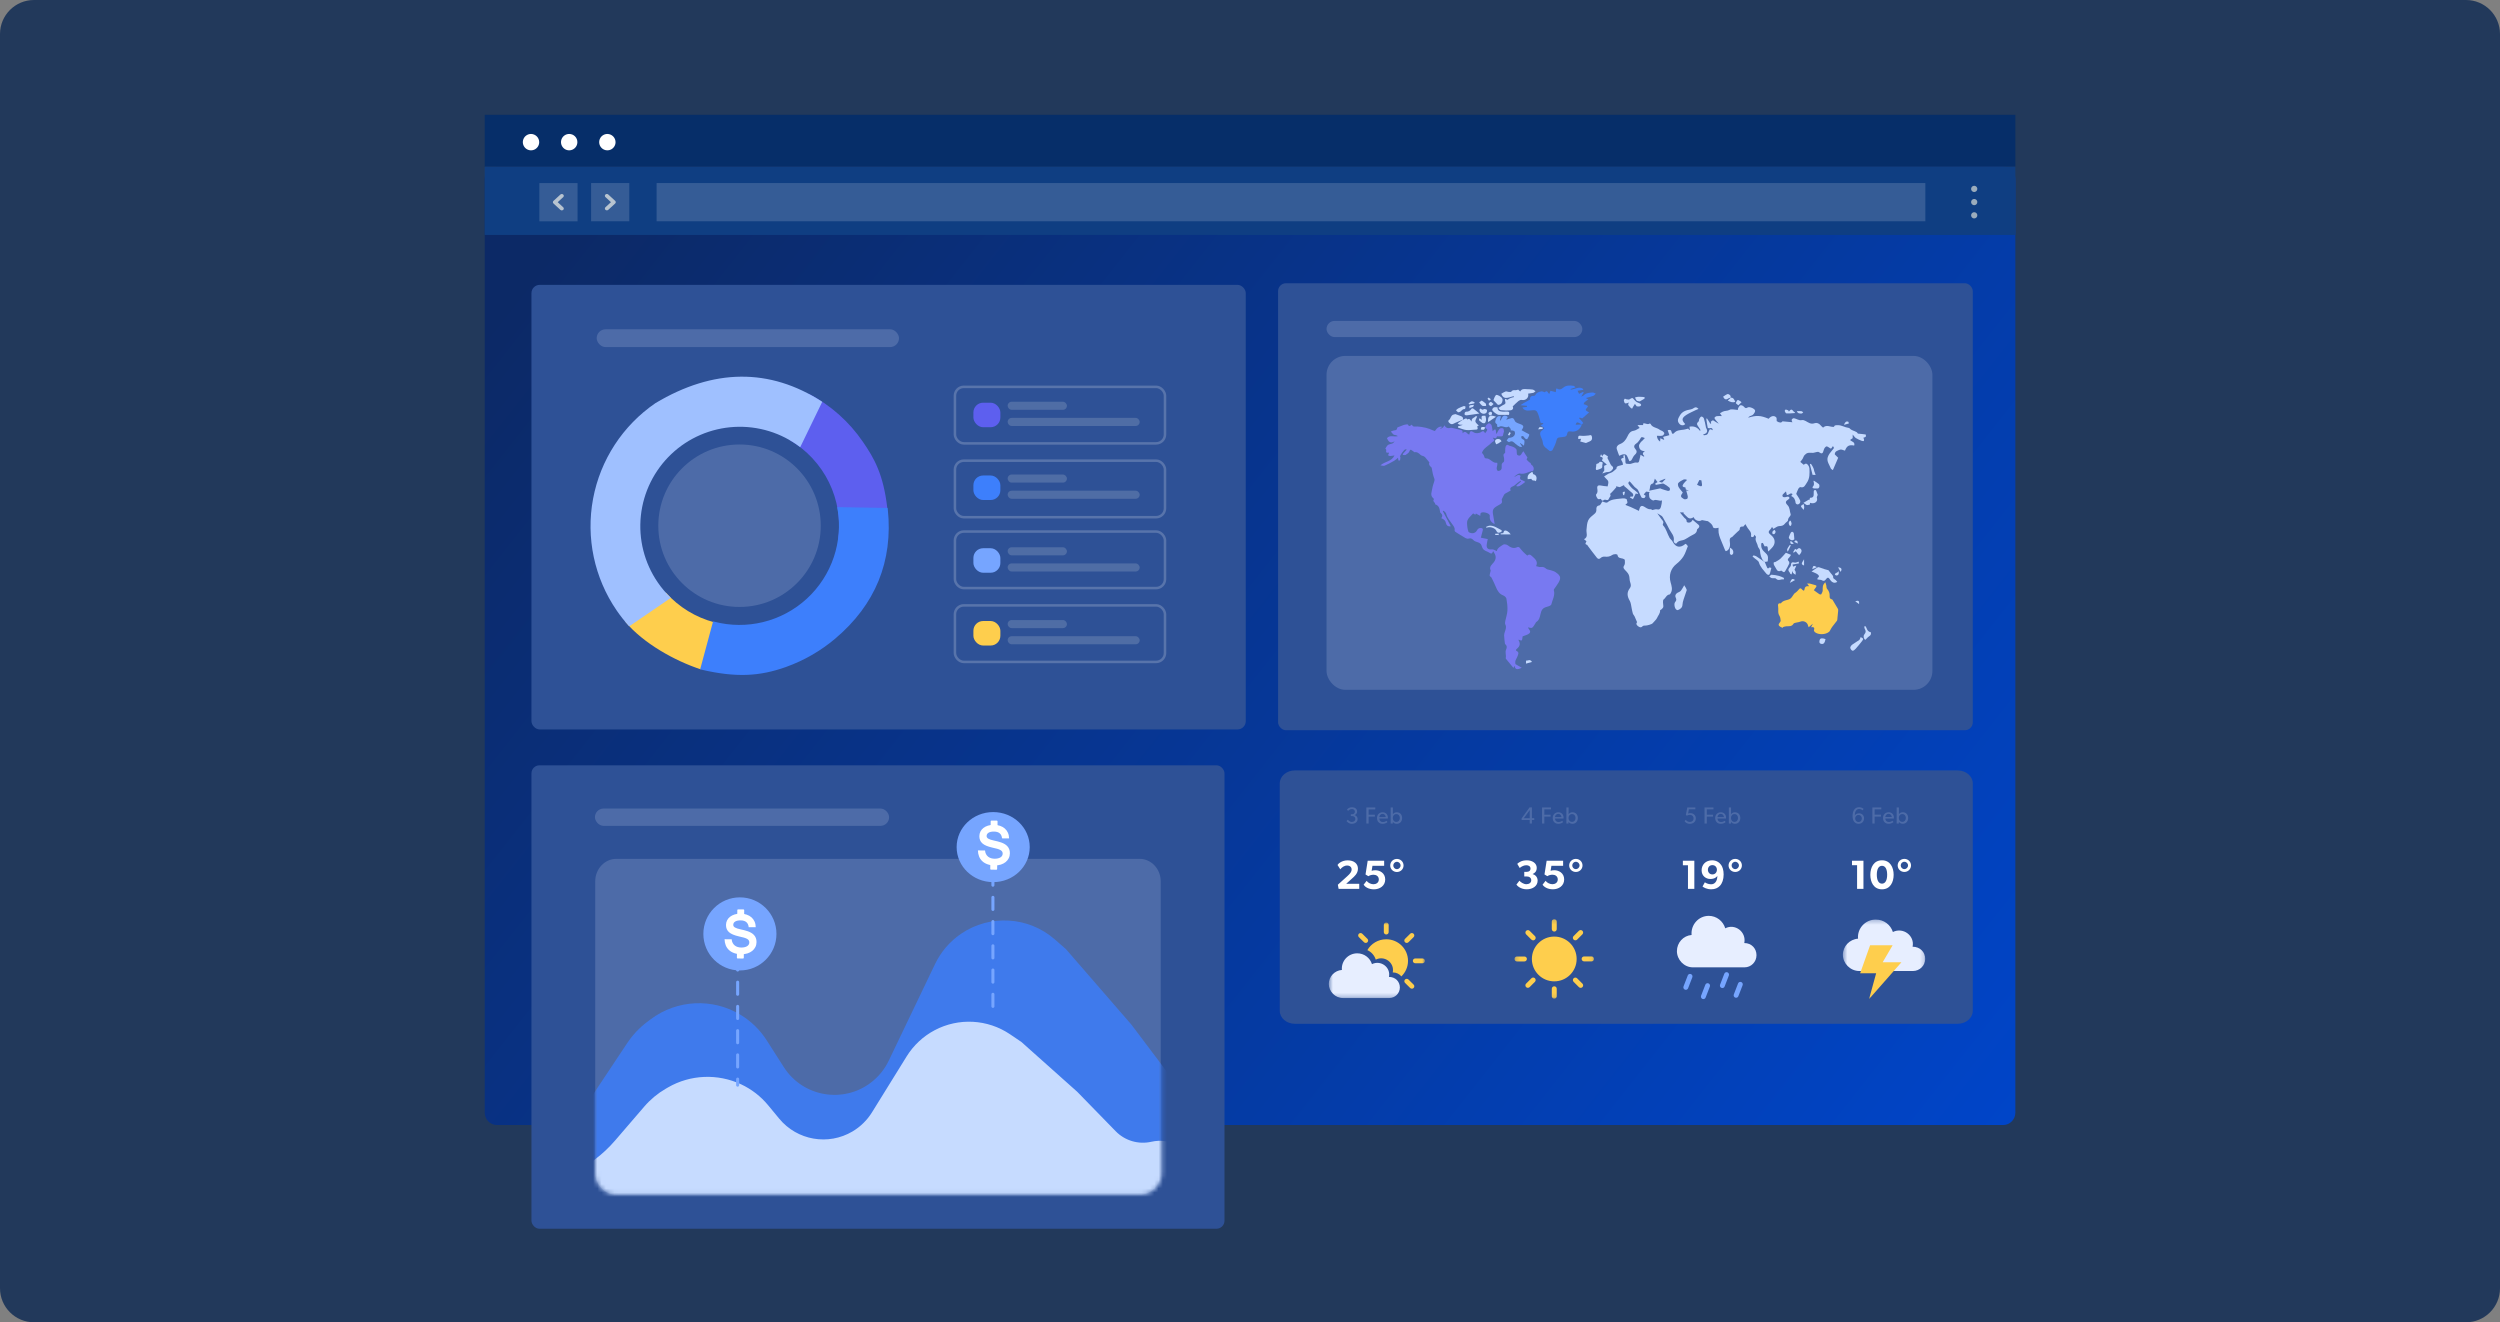 <svg width="588" height="311" viewBox="0 0 588 311" fill="none" xmlns="http://www.w3.org/2000/svg">
<rect x="0" y="0" width="588" height="311" fill="#808080" stroke="none"/>
<path d="M0 8C0 3.582 3.582 0 8 0H580C584.418 0 588 3.582 588 8V303C588 307.418 584.418 311 580 311H8C3.582 311 0 307.418 0 303V8Z" fill="#22395B"/>
<path d="M471.172 39.205H116.842C115.273 39.205 114 40.52 114 42.141V261.665C114 263.286 115.273 264.601 116.842 264.601H471.172C472.742 264.601 474.014 263.286 474.014 261.665V42.141C474.014 40.52 472.742 39.205 471.172 39.205Z" fill="url(#paint0_linear_7351_22540)"/>
<path d="M460.439 181.205H304.561C302.595 181.205 301 182.571 301 184.256V237.744C301 239.429 302.595 240.796 304.561 240.796H460.439C462.405 240.796 464 239.429 464 237.744V184.256C464 182.571 462.405 181.205 460.439 181.205Z" fill="#2E5196"/>
<path d="M319.305 192.644C319.305 193.335 318.707 193.757 317.94 193.757C317.179 193.757 316.768 193.187 316.713 193.116L317.009 192.792C317.069 192.869 317.437 193.323 317.93 193.323C318.423 193.323 318.778 193.077 318.778 192.623C318.778 192.167 318.429 191.937 317.995 191.937H317.716V191.516H317.995C318.395 191.516 318.675 191.296 318.675 190.902C318.675 190.502 318.346 190.288 317.962 190.288C317.579 190.288 317.311 190.475 317.058 190.721L316.812 190.403C317.058 190.13 317.388 189.866 318.007 189.866C318.626 189.866 319.19 190.228 319.19 190.848C319.19 191.406 318.812 191.625 318.577 191.702V191.718C318.872 191.773 319.305 192.058 319.305 192.644ZM323.464 190.365H321.897V191.625H323.371V192.069H321.897V193.702H321.366V189.921H323.464V190.365ZM326.425 192.294C326.425 192.392 326.409 192.524 326.409 192.524H324.404C324.431 193.039 324.76 193.351 325.242 193.351C325.729 193.351 326.042 193.088 326.102 193.05L326.321 193.351C326.289 193.378 325.954 193.762 325.177 193.762C324.404 193.762 323.872 193.225 323.872 192.398C323.872 191.576 324.469 191.049 325.193 191.049C325.916 191.049 326.425 191.565 326.425 192.294ZM325.927 192.173C325.922 191.883 325.703 191.428 325.177 191.428C324.656 191.428 324.426 191.861 324.41 192.173H325.927ZM329.781 192.398C329.781 193.171 329.288 193.762 328.515 193.762C328.137 193.762 327.813 193.609 327.6 193.291H327.589V193.702H327.085V189.921H327.606V191.505H327.616C327.803 191.219 328.115 191.049 328.525 191.049C329.288 191.049 329.781 191.631 329.781 192.398ZM329.243 192.392C329.243 191.872 328.937 191.477 328.416 191.477C327.896 191.477 327.583 191.872 327.583 192.392C327.583 192.913 327.896 193.313 328.416 193.313C328.937 193.313 329.243 192.913 329.243 192.392Z" fill="#E7EEFF" fill-opacity="0.17"/>
<path d="M319.694 209.065H314.843L314.661 208.087L316.904 206.064C317.528 205.498 317.902 205.067 317.902 204.501C317.902 203.936 317.49 203.571 316.837 203.571C316.176 203.571 315.6 204.003 315.236 204.463L314.584 203.446C314.67 203.245 315.486 202.354 316.981 202.354C318.477 202.354 319.388 203.149 319.388 204.309C319.388 205.47 318.525 206.16 317.997 206.63L316.626 207.867H319.694V209.065ZM325.802 206.85C325.802 208.394 324.469 209.171 323.155 209.171C321.832 209.171 321.028 208.566 320.72 208.087L321.429 207.177C321.795 207.684 322.485 207.972 323.05 207.972C323.616 207.972 324.296 207.646 324.296 206.85C324.296 206.064 323.645 205.738 323.05 205.738C322.618 205.738 322.14 205.872 321.842 206.083L321.171 205.68L321.679 202.45H325.553V203.639H322.801L322.61 204.828C322.81 204.741 323.059 204.683 323.491 204.683C324.498 204.683 325.802 205.316 325.802 206.85ZM330.116 203.562C330.116 204.434 329.407 205.096 328.553 205.096C327.69 205.096 326.981 204.434 326.981 203.562C326.981 202.679 327.69 202.018 328.553 202.018C329.407 202.018 330.116 202.679 330.116 203.562ZM329.416 203.562C329.416 203.092 329.033 202.699 328.553 202.699C328.065 202.699 327.7 203.092 327.7 203.562C327.7 204.022 328.065 204.425 328.553 204.425C329.033 204.425 329.416 204.022 329.416 203.562Z" fill="white"/>
<mask id="mask0_7351_22540" style="mask-type:luminance" maskUnits="userSpaceOnUse" x="312" y="216" width="24" height="19">
<path d="M335.151 216.974H312.535V234.743H335.151V216.974Z" fill="white"/>
</mask>
<g mask="url(#mask0_7351_22540)">
<path d="M331.164 225.995C331.164 227.43 330.567 228.726 329.594 229.65C329.145 229.085 328.433 228.713 327.575 228.713C328.045 226.426 325.63 224.659 323.577 225.703C323.268 224.706 322.543 223.888 321.598 223.47C322.483 221.942 324.14 220.918 326.046 220.918C328.876 220.918 331.164 223.19 331.164 225.995Z" fill="#FECE4D"/>
<path d="M326.045 219.792C325.729 219.792 325.475 219.539 325.475 219.227V217.539C325.475 217.226 325.729 216.974 326.045 216.974C326.36 216.974 326.616 217.226 326.616 217.539V219.227C326.616 219.539 326.36 219.792 326.045 219.792Z" fill="#FECE4D"/>
<path d="M334.575 226.559H332.871C332.555 226.559 332.301 226.306 332.301 225.994C332.301 225.681 332.555 225.429 332.871 225.429H334.575C334.89 225.429 335.145 225.681 335.145 225.994C335.145 226.306 334.89 226.559 334.575 226.559Z" fill="#FECE4D"/>
<path d="M330.868 221.777C330.365 221.777 330.103 221.171 330.466 220.813L331.673 219.617C331.895 219.398 332.257 219.398 332.478 219.617C332.699 219.836 332.699 220.195 332.478 220.414L331.271 221.61C331.157 221.723 331.015 221.777 330.868 221.777Z" fill="#FECE4D"/>
<path d="M332.076 232.54C331.927 232.54 331.786 232.488 331.673 232.374L330.465 231.178C330.244 230.958 330.244 230.6 330.465 230.381C330.687 230.162 331.049 230.162 331.27 230.381L332.477 231.576C332.84 231.936 332.578 232.54 332.076 232.54Z" fill="#FECE4D"/>
<path d="M321.216 221.777C321.068 221.777 320.928 221.723 320.813 221.61L319.606 220.414C319.384 220.195 319.384 219.836 319.606 219.617C319.827 219.398 320.189 219.398 320.41 219.617L321.619 220.813C321.973 221.171 321.719 221.777 321.216 221.777Z" fill="#FECE4D"/>
<path d="M326.684 229.777C327.154 227.492 324.732 225.731 322.686 226.767C322.236 225.292 320.854 224.222 319.224 224.222C317.104 224.222 315.427 226.023 315.615 228.13C313.89 228.262 312.535 229.692 312.535 231.432C312.535 233.173 314.025 234.741 315.876 234.741H326.738C328.12 234.741 329.247 233.631 329.247 232.256C329.247 230.881 328.207 229.77 326.684 229.77V229.777Z" fill="#E7EEFF"/>
</g>
<path d="M360.856 192.871H360.308V193.698H359.794V192.871H357.887V192.481L359.755 189.895H360.308V192.432H360.856V192.871ZM359.798 192.438V190.52L358.407 192.438H359.798ZM364.791 190.361H363.224V191.621H364.697V192.065H363.224V193.698H362.692V189.917H364.791V190.361ZM367.752 192.29C367.752 192.388 367.736 192.52 367.736 192.52H365.731C365.758 193.035 366.086 193.347 366.569 193.347C367.056 193.347 367.368 193.084 367.429 193.046L367.648 193.347C367.615 193.374 367.281 193.758 366.503 193.758C365.731 193.758 365.199 193.222 365.199 192.394C365.199 191.572 365.796 191.046 366.52 191.046C367.243 191.046 367.752 191.561 367.752 192.29ZM367.254 192.169C367.248 191.879 367.029 191.424 366.503 191.424C365.982 191.424 365.753 191.857 365.736 192.169H367.254ZM371.107 192.394C371.107 193.167 370.614 193.758 369.841 193.758C369.464 193.758 369.14 193.605 368.926 193.287H368.916V193.698H368.411V189.917H368.932V191.501H368.943C369.129 191.216 369.442 191.046 369.852 191.046C370.614 191.046 371.107 191.627 371.107 192.394ZM370.57 192.388C370.57 191.868 370.263 191.473 369.742 191.473C369.222 191.473 368.91 191.868 368.91 192.388C368.91 192.909 369.222 193.309 369.742 193.309C370.263 193.309 370.57 192.909 370.57 192.388Z" fill="#E7EEFF" fill-opacity="0.17"/>
<mask id="mask1_7351_22540" style="mask-type:luminance" maskUnits="userSpaceOnUse" x="356" y="216" width="19" height="19">
<path d="M374.919 216.187H356.203V234.903H374.919V216.187Z" fill="white"/>
</mask>
<g mask="url(#mask1_7351_22540)">
<path d="M365.563 220.281C362.654 220.281 360.297 222.638 360.297 225.547C360.297 228.457 362.654 230.814 365.563 230.814C368.472 230.814 370.829 228.457 370.829 225.547C370.829 222.638 368.472 220.281 365.563 220.281Z" fill="#FECE4D"/>
<path d="M365.564 219.111C365.884 219.111 366.145 218.849 366.145 218.529V216.769C366.145 216.449 365.884 216.187 365.564 216.187C365.244 216.187 364.982 216.449 364.982 216.769V218.522C364.982 218.842 365.244 219.104 365.564 219.104V219.111Z" fill="#FECE4D"/>
<path d="M365.564 231.975C365.244 231.975 364.982 232.236 364.982 232.556V234.309C364.982 234.629 365.244 234.892 365.564 234.892C365.884 234.892 366.145 234.629 366.145 234.309V232.556C366.145 232.236 365.884 231.975 365.564 231.975Z" fill="#FECE4D"/>
<path d="M374.336 224.956H372.582C372.255 224.956 372 225.218 372 225.538C372 225.858 372.262 226.12 372.582 226.12H374.336C374.656 226.12 374.917 225.858 374.917 225.538C374.917 225.218 374.656 224.956 374.336 224.956Z" fill="#FECE4D"/>
<path d="M359.127 225.551C359.127 225.231 358.866 224.969 358.545 224.969H356.785C356.465 224.969 356.203 225.231 356.203 225.551C356.203 225.871 356.465 226.133 356.785 226.133H358.538C358.858 226.133 359.12 225.871 359.12 225.551H359.127Z" fill="#FECE4D"/>
<path d="M370.526 221.169C370.679 221.169 370.825 221.11 370.941 220.994L372.185 219.75C372.411 219.524 372.411 219.153 372.185 218.921C371.959 218.695 371.588 218.695 371.356 218.921L370.112 220.165C369.741 220.536 370.01 221.161 370.526 221.161V221.169Z" fill="#FECE4D"/>
<path d="M360.19 230.096L358.946 231.34C358.575 231.711 358.844 232.336 359.36 232.336C359.506 232.336 359.659 232.278 359.775 232.161L361.019 230.918C361.244 230.692 361.244 230.321 361.019 230.088C360.793 229.863 360.422 229.863 360.19 230.088V230.096Z" fill="#FECE4D"/>
<path d="M370.939 230.096C370.714 229.87 370.343 229.87 370.111 230.096C369.885 230.322 369.885 230.693 370.111 230.926L371.355 232.169C371.471 232.286 371.616 232.343 371.769 232.343C372.286 232.343 372.555 231.711 372.184 231.348L370.939 230.104V230.096Z" fill="#FECE4D"/>
<path d="M360.189 220.996C360.305 221.112 360.45 221.171 360.603 221.171C361.119 221.171 361.388 220.537 361.017 220.174L359.774 218.93C359.549 218.704 359.178 218.704 358.944 218.93C358.719 219.155 358.719 219.526 358.944 219.76L360.189 221.003V220.996Z" fill="#FECE4D"/>
</g>
<path d="M361.651 207.121C361.651 208.444 360.434 209.163 359.073 209.163C357.701 209.163 356.886 208.396 356.656 208.061L357.366 207.14C357.634 207.466 358.344 207.965 358.986 207.965C359.638 207.965 360.146 207.629 360.146 207.034C360.146 206.45 359.686 206.142 359.092 206.142H358.506V205.059H359.092C359.61 205.059 359.974 204.8 359.974 204.282C359.974 203.764 359.543 203.506 359.015 203.506C358.487 203.506 357.97 203.717 357.433 204.148L356.857 203.17C357.318 202.768 357.932 202.346 359.14 202.346C360.338 202.346 361.441 202.997 361.441 204.11C361.441 204.992 360.932 205.375 360.491 205.558V205.587C361.048 205.73 361.651 206.258 361.651 207.121ZM367.893 206.843C367.893 208.387 366.561 209.163 365.247 209.163C363.924 209.163 363.118 208.559 362.811 208.08L363.521 207.169C363.885 207.677 364.576 207.965 365.141 207.965C365.707 207.965 366.388 207.639 366.388 206.843C366.388 206.057 365.736 205.73 365.141 205.73C364.71 205.73 364.231 205.864 363.933 206.076L363.262 205.673L363.771 202.442H367.644V203.631H364.892L364.7 204.82C364.902 204.733 365.151 204.676 365.582 204.676C366.59 204.676 367.893 205.309 367.893 206.843ZM372.208 203.554C372.208 204.427 371.498 205.088 370.645 205.088C369.782 205.088 369.072 204.427 369.072 203.554C369.072 202.672 369.782 202.01 370.645 202.01C371.498 202.01 372.208 202.672 372.208 203.554ZM371.508 203.554C371.508 203.084 371.124 202.691 370.645 202.691C370.156 202.691 369.791 203.084 369.791 203.554C369.791 204.014 370.156 204.417 370.645 204.417C371.124 204.417 371.508 204.014 371.508 203.554Z" fill="white"/>
<path d="M438.424 192.453C438.424 193.182 437.931 193.756 437.137 193.756C436.429 193.756 436.112 193.307 435.991 193.105C435.865 192.896 435.729 192.529 435.729 191.871C435.729 190.891 436.128 189.855 437.257 189.855C437.837 189.855 438.178 190.135 438.32 190.239L438.095 190.595C437.865 190.404 437.585 190.272 437.257 190.272C436.446 190.272 436.238 191.171 436.238 191.828C436.374 191.581 436.665 191.291 437.262 191.291C437.859 191.291 438.424 191.729 438.424 192.453ZM437.908 192.508C437.908 192.08 437.64 191.68 437.119 191.68C436.605 191.68 436.331 192.08 436.331 192.508C436.331 192.934 436.61 193.334 437.125 193.334C437.646 193.334 437.908 192.934 437.908 192.508ZM442.479 190.354H440.912V191.614H442.386V192.058H440.912V193.691H440.38V189.91H442.479V190.354ZM445.44 192.283C445.44 192.381 445.424 192.513 445.424 192.513H443.419C443.447 193.028 443.775 193.34 444.257 193.34C444.745 193.34 445.056 193.077 445.117 193.038L445.336 193.34C445.303 193.367 444.969 193.751 444.191 193.751C443.419 193.751 442.887 193.214 442.887 192.387C442.887 191.565 443.484 191.039 444.208 191.039C444.931 191.039 445.44 191.554 445.44 192.283ZM444.942 192.162C444.936 191.871 444.717 191.417 444.191 191.417C443.67 191.417 443.441 191.849 443.424 192.162H444.942ZM448.795 192.387C448.795 193.159 448.302 193.751 447.529 193.751C447.152 193.751 446.828 193.598 446.614 193.28H446.604V193.691H446.099V189.91H446.62V191.494H446.631C446.817 191.208 447.13 191.039 447.54 191.039C448.302 191.039 448.795 191.62 448.795 192.387ZM448.258 192.381C448.258 191.861 447.951 191.466 447.43 191.466C446.91 191.466 446.598 191.861 446.598 192.381C446.598 192.902 446.91 193.302 447.43 193.302C447.951 193.302 448.258 192.902 448.258 192.381Z" fill="#E7EEFF" fill-opacity="0.17"/>
<mask id="mask2_7351_22540" style="mask-type:luminance" maskUnits="userSpaceOnUse" x="433" y="216" width="20" height="19">
<path d="M452.816 216.277H433.443V234.982H452.816V216.277Z" fill="white"/>
</mask>
<g mask="url(#mask2_7351_22540)">
<path d="M449.842 222.668C450.386 220.037 447.581 218.01 445.207 219.208C444.682 217.512 443.083 216.277 441.19 216.277C438.734 216.277 436.792 218.348 437.01 220.776C435.011 220.929 433.443 222.57 433.443 224.573C433.443 226.576 435.173 228.383 437.317 228.383H449.905C451.511 228.383 452.81 227.105 452.81 225.526C452.81 223.946 451.604 222.668 449.842 222.668Z" fill="#E7EEFF"/>
<path d="M447.212 226.332H442.801L445.144 222.332H439.846L437.504 228.913H441.271L439.603 234.983L447.212 226.332Z" fill="#FECE4D"/>
</g>
<path d="M438.283 209.054H436.786V203.502H435.588V202.438H438.283V209.054ZM445.385 205.755C445.385 207.501 444.571 209.169 442.643 209.169C440.706 209.169 439.901 207.501 439.901 205.755C439.901 204.011 440.716 202.342 442.643 202.342C444.571 202.342 445.385 204.011 445.385 205.755ZM443.86 205.727C443.86 204.539 443.496 203.637 442.643 203.637C441.79 203.637 441.425 204.539 441.425 205.727C441.425 206.916 441.79 207.836 442.643 207.836C443.496 207.836 443.86 206.916 443.86 205.727ZM449.47 203.55C449.47 204.423 448.76 205.084 447.907 205.084C447.044 205.084 446.334 204.423 446.334 203.55C446.334 202.668 447.044 202.007 447.907 202.007C448.76 202.007 449.47 202.668 449.47 203.55ZM448.77 203.55C448.77 203.08 448.387 202.687 447.907 202.687C447.418 202.687 447.053 203.08 447.053 203.55C447.053 204.011 447.418 204.414 447.907 204.414C448.387 204.414 448.77 204.011 448.77 203.55Z" fill="white"/>
<path d="M398.856 192.487C398.856 193.315 398.171 193.764 397.459 193.764C396.746 193.764 396.352 193.369 396.215 193.128L396.511 192.822C396.675 193.1 397.032 193.325 397.454 193.325C397.881 193.325 398.33 193.062 398.33 192.487C398.33 191.911 397.886 191.649 397.454 191.649C397.207 191.649 396.933 191.72 396.785 191.852L396.517 191.692L396.845 189.917H398.747V190.345H397.229L397.032 191.347C397.18 191.282 397.361 191.249 397.568 191.249C398.182 191.249 398.856 191.66 398.856 192.487ZM403.004 190.361H401.438V191.621H402.911V192.065H401.438V193.698H400.906V189.917H403.004V190.361ZM405.966 192.29C405.966 192.388 405.949 192.52 405.949 192.52H403.944C403.971 193.035 404.3 193.347 404.783 193.347C405.27 193.347 405.582 193.084 405.643 193.046L405.862 193.347C405.829 193.374 405.495 193.758 404.716 193.758C403.944 193.758 403.413 193.221 403.413 192.394C403.413 191.572 404.01 191.046 404.733 191.046C405.456 191.046 405.966 191.561 405.966 192.29ZM405.467 192.169C405.462 191.879 405.243 191.424 404.716 191.424C404.196 191.424 403.966 191.857 403.949 192.169H405.467ZM409.321 192.394C409.321 193.167 408.827 193.758 408.055 193.758C407.677 193.758 407.354 193.605 407.14 193.287H407.129V193.698H406.625V189.917H407.145V191.501H407.157C407.343 191.215 407.655 191.046 408.066 191.046C408.827 191.046 409.321 191.627 409.321 192.394ZM408.784 192.388C408.784 191.868 408.477 191.473 407.956 191.473C407.436 191.473 407.124 191.868 407.124 192.388C407.124 192.909 407.436 193.309 407.956 193.309C408.477 193.309 408.784 192.909 408.784 192.388Z" fill="#E7EEFF" fill-opacity="0.17"/>
<path d="M410.259 221.804C410.784 219.171 408.077 217.145 405.781 218.339C405.277 216.645 403.731 215.409 401.9 215.409C399.525 215.409 397.647 217.482 397.86 219.907C395.929 220.062 394.41 221.703 394.41 223.709C394.41 225.715 396.082 227.518 398.152 227.518H410.32C411.872 227.518 413.126 226.242 413.126 224.662C413.126 223.082 411.959 221.804 410.254 221.804H410.259Z" fill="#E7EEFF"/>
<path d="M397.703 229.1C397.404 228.978 397.073 229.127 396.96 229.431L395.965 232.005C395.852 232.309 395.991 232.646 396.29 232.768C396.588 232.882 396.92 232.741 397.04 232.436L398.035 229.863C398.147 229.56 398.008 229.221 397.71 229.107L397.703 229.1Z" fill="#76A5FF"/>
<path d="M406.3 228.692C406.003 228.577 405.67 228.719 405.558 229.022L404.563 231.596C404.449 231.9 404.589 232.238 404.888 232.353C405.186 232.467 405.518 232.326 405.631 232.022L406.625 229.448C406.739 229.145 406.599 228.807 406.3 228.692Z" fill="#76A5FF"/>
<path d="M401.841 231.283C401.542 231.162 401.21 231.31 401.091 231.615L400.095 234.188C399.983 234.491 400.122 234.83 400.42 234.951C400.719 235.066 401.051 234.924 401.164 234.62L402.159 232.046C402.271 231.742 402.132 231.405 401.834 231.29L401.841 231.283Z" fill="#76A5FF"/>
<path d="M409.535 230.976C409.237 230.862 408.906 231.003 408.792 231.307L407.798 233.881C407.678 234.184 407.823 234.522 408.122 234.637C408.421 234.751 408.753 234.61 408.865 234.305L409.861 231.732C409.98 231.429 409.834 231.09 409.535 230.976Z" fill="#76A5FF"/>
<path d="M398.507 209.057H397.011V203.506H395.812V202.442H398.507V209.057ZM405.398 205.683C405.398 206.853 405.063 207.772 404.507 208.358C404.037 208.857 403.365 209.163 402.493 209.163C401.419 209.163 400.71 208.732 400.432 208.51L400.987 207.504C401.122 207.639 401.735 207.984 402.436 207.984C402.858 207.984 403.155 207.849 403.413 207.581C403.72 207.265 403.922 206.737 403.922 205.999C403.768 206.277 403.289 206.737 402.263 206.737C401.237 206.737 400.22 206.018 400.22 204.704C400.22 203.4 401.151 202.346 402.694 202.346C403.749 202.346 404.44 202.902 404.823 203.448C405.149 203.909 405.398 204.656 405.398 205.683ZM403.816 204.57C403.816 203.985 403.423 203.477 402.752 203.477C402.081 203.477 401.698 203.985 401.698 204.57C401.698 205.146 402.081 205.664 402.752 205.664C403.423 205.664 403.816 205.146 403.816 204.57ZM409.693 203.554C409.693 204.427 408.984 205.088 408.131 205.088C407.267 205.088 406.558 204.427 406.558 203.554C406.558 202.672 407.267 202.01 408.131 202.01C408.984 202.01 409.693 202.672 409.693 203.554ZM408.994 203.554C408.994 203.084 408.61 202.691 408.131 202.691C407.641 202.691 407.277 203.084 407.277 203.554C407.277 204.014 407.641 204.417 408.131 204.417C408.61 204.417 408.994 204.014 408.994 203.554Z" fill="white"/>
<path d="M474.014 27H114V39.201H474.014V27Z" fill="#062E69"/>
<path d="M126.821 33.428C126.822 33.809 126.71 34.182 126.499 34.499C126.288 34.817 125.988 35.064 125.636 35.211C125.284 35.357 124.897 35.396 124.523 35.322C124.149 35.248 123.806 35.065 123.536 34.796C123.267 34.527 123.083 34.184 123.008 33.81C122.933 33.436 122.971 33.048 123.117 32.696C123.262 32.344 123.509 32.043 123.826 31.831C124.143 31.619 124.515 31.506 124.896 31.506C125.405 31.509 125.891 31.713 126.252 32.072C126.612 32.432 126.816 32.919 126.821 33.428Z" fill="white"/>
<path d="M135.798 33.428C135.799 33.809 135.686 34.182 135.475 34.5C135.264 34.817 134.963 35.065 134.611 35.211C134.259 35.358 133.872 35.396 133.498 35.322C133.124 35.248 132.781 35.064 132.511 34.794C132.242 34.525 132.058 34.181 131.984 33.807C131.91 33.433 131.948 33.045 132.095 32.693C132.241 32.341 132.488 32.04 132.806 31.829C133.123 31.617 133.496 31.505 133.877 31.506C134.13 31.505 134.38 31.553 134.614 31.65C134.847 31.746 135.059 31.887 135.238 32.066C135.416 32.245 135.558 32.457 135.654 32.691C135.75 32.925 135.799 33.175 135.798 33.428Z" fill="white"/>
<path d="M144.778 33.428C144.779 33.809 144.667 34.182 144.456 34.499C144.245 34.817 143.945 35.064 143.593 35.211C143.241 35.357 142.854 35.396 142.48 35.322C142.106 35.248 141.763 35.065 141.493 34.796C141.224 34.527 141.04 34.184 140.965 33.81C140.89 33.436 140.928 33.048 141.074 32.696C141.219 32.344 141.466 32.043 141.783 31.831C142.1 31.619 142.472 31.506 142.853 31.506C143.362 31.509 143.849 31.713 144.209 32.072C144.569 32.432 144.773 32.919 144.778 33.428Z" fill="white"/>
<path d="M474.014 39.205H114V55.259H474.014V39.205Z" fill="#0F3E82"/>
<path d="M452.841 43.056H154.434V52.046H452.841V43.056Z" fill="white" fill-opacity="0.16"/>
<rect x="139.029" y="43.055" width="8.984" height="8.99" fill="white" fill-opacity="0.16"/>
<path fill-rule="evenodd" clip-rule="evenodd" d="M142.404 45.748C142.588 45.58 142.885 45.581 143.068 45.749L144.696 47.248C144.878 47.416 144.878 47.688 144.695 47.856L143.068 49.349C142.884 49.518 142.587 49.518 142.403 49.349C142.22 49.181 142.22 48.908 142.403 48.74L143.699 47.551L142.403 46.358C142.219 46.189 142.22 45.916 142.404 45.748Z" fill="#B8C4D0"/>
<rect x="135.842" y="52.053" width="8.984" height="8.99" transform="rotate(-180 135.842 52.053)" fill="white" fill-opacity="0.16"/>
<path fill-rule="evenodd" clip-rule="evenodd" d="M132.467 49.359C132.283 49.527 131.986 49.527 131.803 49.358L130.176 47.86C129.993 47.691 129.993 47.419 130.176 47.251L131.803 45.758C131.987 45.59 132.284 45.59 132.468 45.758C132.651 45.926 132.651 46.2 132.468 46.368L131.172 47.556L132.468 48.75C132.652 48.918 132.651 49.191 132.467 49.359Z" fill="#B8C4D0"/>
<path d="M464.335 45.159C464.19 45.159 464.048 45.116 463.928 45.035C463.807 44.955 463.714 44.84 463.659 44.706C463.603 44.573 463.589 44.425 463.618 44.284C463.647 44.142 463.717 44.012 463.82 43.91C463.923 43.808 464.054 43.739 464.196 43.712C464.339 43.684 464.486 43.7 464.619 43.756C464.753 43.812 464.867 43.907 464.946 44.028C465.026 44.149 465.067 44.291 465.066 44.435C465.064 44.628 464.986 44.812 464.849 44.947C464.712 45.083 464.527 45.159 464.335 45.159Z" fill="#9BACBC"/>
<path d="M464.335 48.262C464.19 48.262 464.048 48.218 463.928 48.138C463.807 48.057 463.714 47.943 463.659 47.809C463.603 47.675 463.589 47.528 463.618 47.386C463.647 47.244 463.717 47.114 463.82 47.012C463.923 46.91 464.054 46.841 464.196 46.814C464.339 46.787 464.486 46.802 464.619 46.858C464.753 46.915 464.867 47.009 464.946 47.13C465.026 47.251 465.067 47.393 465.066 47.538C465.064 47.73 464.986 47.914 464.849 48.05C464.712 48.185 464.527 48.262 464.335 48.262Z" fill="#9BACBC"/>
<path d="M464.335 51.375C464.19 51.375 464.049 51.332 463.929 51.252C463.808 51.172 463.715 51.057 463.659 50.924C463.604 50.791 463.589 50.644 463.618 50.502C463.646 50.36 463.715 50.23 463.818 50.128C463.92 50.026 464.05 49.956 464.192 49.928C464.334 49.9 464.481 49.914 464.615 49.97C464.748 50.025 464.862 50.119 464.943 50.239C465.023 50.359 465.066 50.5 465.066 50.645C465.066 50.838 464.989 51.024 464.852 51.161C464.715 51.298 464.529 51.375 464.335 51.375Z" fill="#9BACBC"/>
<rect x="300.604" y="66.618" width="163.396" height="105.131" rx="1.864" fill="#2E5196"/>
<rect x="312.002" y="83.712" width="142.497" height="78.532" rx="4.429" fill="#E7EEFF" fill-opacity="0.17"/>
<g clip-path="url(#clip0_7351_22540)">
<path d="M414.854 132.047C414.199 131.301 414.012 130.407 413.936 129.444C413.909 129.105 413.493 128.804 413.438 128.456C413.326 127.746 412.692 127.145 412.998 126.344C413.037 126.242 412.907 126.075 412.633 125.761C412.568 125.922 412.548 126.148 412.428 126.228C412.142 126.419 411.781 126.336 411.844 125.969C411.983 125.172 411.444 124.749 411.069 124.216C410.872 123.935 410.724 123.622 410.527 123.274L410.014 123.862C409.635 123.813 409.196 123.797 409.173 124.511C409.167 124.712 408.827 124.906 408.633 125.095C408.307 125.414 407.976 125.727 407.649 126.044C407.572 126.118 407.515 126.235 407.425 126.27C406.841 126.491 406.759 126.85 406.86 127.466C406.964 128.097 406.945 128.814 406.441 129.351C406.295 129.494 406.112 129.591 405.913 129.632C405.861 129.644 405.729 129.385 405.666 129.236C405.295 128.351 404.919 127.468 404.575 126.572C404.413 126.159 404.294 125.73 404.221 125.292C404.163 124.917 404.209 124.529 404.209 124.127C403.873 124.179 403.616 124.261 403.361 124.242C403.192 124.23 402.91 124.098 402.888 123.982C402.773 123.339 402.292 123.032 401.834 122.688C401.757 122.629 401.716 122.521 401.613 122.576L400.294 122.322C399.723 122.76 398.637 122.481 398.344 121.623C397.889 121.968 397.399 122.081 396.934 121.693C396.569 121.388 396.256 121.021 395.917 120.681L396.031 120.521H395.115C395.487 120.98 395.788 121.363 396.105 121.734C396.323 121.989 396.687 122.071 396.682 122.569C396.678 122.993 397.508 123.046 397.85 122.649C397.947 122.527 398.035 122.399 398.115 122.265C398.589 122.662 399.021 123.021 399.449 123.384C399.793 123.676 399.721 123.966 399.436 124.253C399.334 124.356 399.155 124.458 399.148 124.57C399.077 125.637 398.088 125.721 397.452 126.173C397.095 126.427 396.698 126.622 396.321 126.847C395.7 127.216 394.842 127.021 394.351 127.758C394.163 128.039 393.587 127.639 393.668 127.158C393.855 126.047 393.102 125.358 392.647 124.529C392.442 124.155 392.263 123.765 392.062 123.391C391.892 123.072 391.705 122.761 391.528 122.446C391.389 122.196 391.263 121.937 391.111 121.696C391.029 121.554 390.919 121.428 390.789 121.327C390.532 121.146 390.252 120.997 389.791 120.72C390.173 121.262 390.441 121.676 390.743 122.063C391.018 122.415 391.415 122.705 391.111 123.24C391.069 123.314 391.086 123.484 391.144 123.547C391.925 124.39 392.13 125.53 392.679 126.489C392.869 126.822 393.235 127.058 393.407 127.397C394.085 128.736 395.183 128.959 396.362 127.957C396.391 127.933 396.44 127.932 396.52 127.907L396.987 128.441C396.645 129.265 396.408 130.127 395.953 130.852C395.529 131.528 394.935 132.14 394.307 132.636C392.95 133.702 392.46 135.321 392.933 136.991C393.167 137.814 393.478 138.73 392.907 139.582C392.851 139.667 392.782 139.807 392.711 139.812C391.955 139.87 391.788 140.643 391.275 140.999C391.131 141.099 391.138 141.466 391.138 141.711C391.138 142.05 391.248 142.397 391.208 142.729C391.185 142.927 390.978 143.115 390.827 143.28C390.72 143.397 390.445 143.48 390.451 143.565C390.497 144.289 389.971 144.771 389.725 145.367C389.641 145.573 389.466 145.746 389.317 145.918C389.114 146.153 388.884 146.364 388.689 146.604C388.502 146.833 387.323 147.163 387.021 147.131C386.791 147.106 386.459 147.152 386.322 147.303C385.945 147.719 385.593 147.512 385.294 147.298C384.961 147.06 384.7 146.719 385.046 146.349C384.837 145.863 384.657 145.408 384.447 144.967C384.336 144.734 384.124 144.543 384.045 144.302C383.918 143.908 383.866 143.491 383.772 143.086C383.634 142.487 383.614 141.816 383.317 141.309C382.708 140.273 382.576 139.331 383.34 138.338C383.866 137.654 383.318 136.972 383.287 136.29C383.268 135.894 383.216 135.468 383.048 135.118C382.871 134.749 382.554 134.44 382.268 134.132C381.944 133.783 381.642 133.523 382.027 132.962C382.239 132.655 382.182 132.134 382.158 131.714C382.151 131.59 381.855 131.429 381.667 131.38C381.144 131.244 380.526 131.291 380.437 130.517C380.428 130.436 380.154 130.322 380.01 130.332C379.738 130.351 379.422 130.38 379.21 130.528C378.664 130.906 378.107 131.003 377.453 130.921C377.151 130.883 376.725 130.994 376.522 131.201C376.152 131.58 375.839 131.491 375.594 131.188C374.845 130.261 374.142 129.297 373.422 128.347C373.373 128.282 373.347 128.158 373.292 128.146C372.614 127.999 373.02 127.626 373.138 127.303L372.559 126.82C373.616 126.302 373.062 125.394 373.14 124.61C373.216 123.847 373.248 123.024 373.564 122.355C373.841 121.771 374.46 121.327 374.986 120.891C375.342 120.598 375.495 120.298 375.467 119.849C375.434 119.348 375.531 118.99 376.171 118.862C376.452 118.806 376.635 118.262 376.868 117.932C377.12 118.024 377.353 118.132 377.598 118.19C377.746 118.225 377.967 118.244 378.064 118.162C378.924 117.43 379.981 117.399 381.017 117.287C381.35 117.251 381.689 117.197 382.02 117.221C382.232 117.237 382.608 117.368 382.614 117.467C382.639 117.849 383.089 118.328 382.352 118.595C382.359 118.659 382.366 118.722 382.374 118.787C382.755 118.939 383.145 119.084 383.523 119.245C383.919 119.415 384.307 119.604 384.697 119.787C384.956 119.908 385.213 120.035 385.471 120.16C385.571 119.83 385.606 119.546 385.737 119.316C385.953 118.934 386.224 118.908 386.65 119.134C387.134 119.391 387.563 119.823 388.203 119.77C388.392 119.753 388.601 119.955 388.627 119.968C389.075 119.883 389.41 119.714 389.676 119.789C390.239 119.947 390.507 119.71 390.644 119.242C390.789 118.737 390.876 118.217 390.904 117.692C390.215 117.957 389.617 117.34 388.932 117.701C388.759 117.792 388.197 117.427 388.018 117.143C387.831 116.846 387.881 116.397 387.853 116.011C387.847 115.932 387.954 115.844 388.022 115.743L387.178 115.621L386.607 116.285L387.069 116.633C386.951 116.82 386.87 117.102 386.73 117.135C386.526 117.183 386.152 117.124 386.073 116.984C385.754 116.422 385.561 115.787 385.238 115.227C385.077 114.95 384.714 114.797 384.479 114.553C384.136 114.195 383.827 113.805 383.5 113.432C383.433 113.357 383.347 113.298 383.228 113.196C383.128 113.347 382.993 113.46 382.984 113.581C382.961 113.924 383.872 114.919 384.167 115.096C384.577 115.341 384.919 115.699 385.29 116.009L385.159 116.182L384.735 116.069L384.07 117.419L383.356 116.986C383.373 116.937 383.391 116.887 383.407 116.838L384.083 116.759C384.328 116.074 383.733 115.856 383.397 115.529C382.944 115.087 382.442 114.696 381.961 114.283L382.042 114.056L380.974 114.582L380.071 114.362L380.169 114.577C379.806 114.99 379.461 115.421 379.073 115.807C378.866 116.013 378.567 116.082 378.798 116.509C378.876 116.652 378.519 117 378.417 117.276C378.22 117.814 377.846 117.569 377.506 117.524C377.209 117.486 376.869 118.1 376.606 117.461C376.579 117.398 376.449 117.312 376.409 117.33C375.747 117.627 375.63 117.075 375.433 116.694C375.37 116.571 375.358 116.32 375.437 116.242C375.853 115.827 375.737 115.345 375.675 114.862C375.619 114.429 375.754 114.13 376.243 114.159C376.562 114.178 376.875 114.266 377.193 114.308C377.488 114.348 377.784 114.369 378.116 114.401C378.175 114.02 378.35 113.602 378.263 113.246C378.186 112.929 377.819 112.683 377.581 112.405C377.481 112.287 377.383 112.167 377.285 112.047C377.402 111.976 377.52 111.907 377.637 111.835C377.865 111.692 378.091 111.547 378.296 111.417C378.617 111.29 378.938 111.212 379.205 111.046C379.51 110.856 379.767 110.59 380.189 110.235C380.143 109.445 381.055 109.599 381.732 109.298C381.677 109.072 381.675 108.803 381.554 108.61C381.155 107.977 381.172 107.878 381.918 107.625C381.876 107.516 381.806 107.413 381.8 107.306C381.802 107.261 381.814 107.216 381.835 107.176C381.856 107.136 381.885 107.101 381.922 107.074C381.971 107.042 382.141 107.082 382.146 107.111C382.206 107.441 382.252 107.774 382.287 108.108C382.318 108.407 382.255 108.748 382.383 108.992C382.45 109.119 382.84 109.071 383.082 109.113C383.76 109.229 384.287 108.646 385.046 108.809C385.586 108.924 385.555 108.107 385.706 107.669C385.781 107.451 385.802 107.213 385.852 106.958L386.584 107.402L386.757 107.273C386.333 106.896 386.192 106.528 386.898 106.11C385.892 106.11 385.533 105.573 385.489 104.852C385.472 104.584 385.727 104.289 385.89 104.026C385.975 103.889 386.136 103.802 386.254 103.684C386.434 103.503 386.605 103.314 386.874 103.029C386.631 102.958 386.334 102.775 386.094 102.831C385.913 102.873 385.822 103.238 385.663 103.436C385.424 103.733 385.209 104.094 384.896 104.278C384.377 104.585 384.175 105.064 384.57 105.514C385.04 106.051 385.094 106.451 384.502 106.973C384.138 107.293 383.981 107.84 383.691 108.256C383.606 108.379 383.381 108.406 383.22 108.477C383.166 108.34 383.118 108.2 383.056 108.066C382.887 107.708 382.771 107.303 382.523 107.015C382.387 106.858 382.014 106.824 381.768 106.861C381.45 106.909 381.151 107.084 380.841 107.206C380.625 106.616 380.421 106.126 380.268 105.621C380.126 105.154 380.44 104.659 380.956 104.473C381.861 104.145 382.387 103.492 382.789 102.626C383.06 102.042 383.408 101.434 384.24 101.321C384.714 101.257 385.148 100.9 385.652 100.65L385.129 99.972H386.469V99.605C386.998 99.429 387.49 100.001 387.99 99.609C388.023 99.584 388.184 99.645 388.21 99.701C388.631 100.595 389.659 100.541 390.323 101.056C390.539 101.223 390.845 101.272 391.068 101.433C391.238 101.556 391.474 101.799 391.444 101.937C391.397 102.149 391.171 102.43 390.978 102.471C390.582 102.556 390.156 102.496 389.705 102.496C389.731 103.061 389.987 103.563 390.458 103.862C390.477 103.601 390.496 103.337 390.515 103.072L391.268 103.424C391.816 103.407 390.697 102.771 391.492 102.648C391.849 102.593 392.195 102.466 392.633 102.348C392.541 102.073 392.397 101.647 392.243 101.188C392.768 101.02 393.092 101.113 393.168 101.651C393.228 102.071 393.494 102.155 393.73 101.875C394.356 101.129 395.223 101.179 396.049 101.054C396.364 101.006 396.671 100.901 397.058 100.802C397.1 100.857 397.209 100.997 397.318 101.137L397.443 101.116C397.42 100.875 397.4 100.633 397.372 100.353C398.378 100.158 399.196 100.468 399.827 101.335C399.875 101.278 399.924 101.221 399.973 101.165C399.842 100.951 399.718 100.732 399.578 100.524C399.283 100.088 398.822 99.69 399.486 99.161C399.633 99.043 399.575 98.699 399.686 98.499C399.805 98.285 400.004 97.978 400.18 97.97C400.37 97.96 400.689 98.213 400.753 98.416C400.953 99.023 401.058 99.661 401.198 100.288C401.212 100.35 401.189 100.427 401.217 100.479C401.609 101.219 401.799 101.897 400.581 102.176C400.636 102.244 400.691 102.313 400.746 102.383C400.993 102.332 401.281 102.34 401.476 102.213C401.651 102.097 401.753 101.839 401.837 101.624C402.146 100.83 402.138 100.827 402.846 101.204C402.755 100.669 402.614 100.593 402.095 100.722C401.961 100.755 401.674 100.679 401.66 100.612C401.522 99.942 401.423 99.264 401.324 98.587C401.316 98.539 401.386 98.479 401.455 98.369L402.289 99.672L402.475 99.582C402.452 99.437 402.357 99.222 402.419 99.158C402.558 99.015 402.845 98.815 402.946 98.87C403.376 99.105 403.76 99.424 404.261 99.655C404.032 99.39 403.792 99.134 403.579 98.857C403.439 98.674 403.22 98.433 403.255 98.267C403.29 98.1 403.588 97.916 403.795 97.881C404.16 97.819 404.543 97.863 404.983 97.863L404.531 97.194C404.749 97.07 404.963 96.937 405.186 96.824C405.695 96.567 406.283 96.693 406.828 96.383C407.228 96.156 407.876 96.361 408.413 96.38C408.514 96.383 408.614 96.415 408.727 96.436C408.767 96.245 408.76 96.062 408.841 95.931C408.985 95.698 409.15 95.366 409.362 95.317C409.588 95.265 409.947 95.428 410.126 95.614C410.413 95.911 410.571 96.153 411.048 95.837C411.444 95.574 412.723 96.102 412.8 96.565C412.848 96.853 412.567 97.255 412.331 97.512C412.144 97.716 411.796 97.767 411.531 97.907C411.383 97.99 411.257 98.107 411.162 98.248C413.135 97.641 414.017 97.678 415.989 98.492C416.536 97.804 417.301 97.651 417.783 98.189C417.91 98.333 417.843 98.656 417.879 99.048C418.509 99.478 419.015 99.49 419.232 99.091L421.586 99.313C421.178 98.677 421.531 98.465 421.895 98.35C422.604 98.48 423.095 98.983 423.817 98.804C424.079 98.739 424.437 98.879 424.698 99.023C425.349 99.381 425.91 99.856 426.776 99.54C427.272 99.359 427.832 99.548 428.209 100.039C428.372 100.251 428.602 100.412 428.786 100.581C429.64 99.764 430.48 100.496 431.353 100.396C431.448 99.992 431.722 100.015 432.194 99.999C433.132 99.97 433.864 100.521 434.729 100.626C434.832 100.639 434.964 100.671 435.026 100.744C435.472 101.26 436.163 101.315 436.7 101.652C436.848 101.745 436.934 101.939 436.969 101.984C437.629 102.05 438.221 102.098 438.807 102.19C438.846 102.196 438.911 102.592 438.827 102.695C438.71 102.839 438.464 102.876 438.235 102.975C438.293 103.075 438.387 103.173 438.405 103.282C438.428 103.429 438.392 103.586 438.381 103.739C438.212 103.724 438.025 103.75 437.875 103.688C437.409 103.494 436.932 103.307 436.51 103.038C436.242 102.868 436.064 102.556 435.752 102.203V103.055L435.14 103.482C435.5 103.906 436.383 103.932 436.105 104.797C434.89 104.554 434.375 104.862 433.939 105.995C433.537 105.9 433.082 105.635 432.779 105.755C432.249 105.967 431.511 106.115 431.544 106.883L432.339 107.664L431.089 110.574C430.855 110.389 430.665 110.315 430.617 110.188C430.282 109.324 429.581 108.505 429.884 107.536C430.082 106.904 430.563 106.336 431.003 105.811C431.393 105.345 431.447 105.383 431.101 104.921C431.012 105.048 430.921 105.159 430.856 105.283C430.698 105.579 430.564 105.546 430.315 105.342C430.091 105.159 429.679 104.921 429.517 105.011C429.248 105.161 429.016 105.529 428.941 105.846C428.733 106.724 428.491 106.836 427.77 106.32C427.649 106.235 427.403 106.295 427.221 106.327C426.958 106.374 426.704 106.494 426.441 106.512C426.036 106.54 425.61 106.437 425.224 106.525C424.927 106.592 424.627 106.821 424.418 107.06C424.209 107.299 424.139 107.638 423.973 107.912C423.82 108.162 423.621 108.384 423.426 108.637L424.242 109.32C424.639 108.945 424.967 108.959 425.291 109.434C425.431 109.641 425.56 109.901 425.572 110.142C425.631 111.329 425.691 112.523 424.945 113.571C424.573 114.094 424.374 114.827 423.457 114.571C423.336 114.538 423.066 114.769 422.979 114.936C422.767 115.345 422.619 115.79 422.47 116.16C422.755 116.627 423.135 117.117 423.37 117.668C423.575 118.149 423.233 118.638 422.762 118.638C422.613 118.638 422.348 118.442 422.334 118.314C422.255 117.596 422.038 116.987 421.287 116.662C421.409 116.5 421.506 116.37 421.622 116.214C421.061 115.726 420.76 116.565 420.256 116.413L420.065 115.581C419.756 115.875 419.474 116.093 419.266 116.367C419.193 116.465 419.241 116.776 419.339 116.852C419.47 116.952 419.707 116.947 419.894 116.934C420.148 116.916 420.44 116.741 420.635 116.824C420.93 116.948 421.001 117.225 420.64 117.449C419.934 117.887 419.837 118.208 420.433 118.817C421.044 119.441 420.898 120.254 421.166 120.955C421.202 121.049 421.14 121.209 421.076 121.309C420.86 121.645 420.53 121.878 420.531 122.381C420.531 122.621 420.055 122.836 419.858 123.108C419.505 123.598 419.09 123.732 418.473 123.733C418.026 123.733 417.579 124.147 417.09 124.397C417.022 124.293 416.916 124.13 416.783 123.927C416.653 124.13 416.58 124.308 416.455 124.433C415.847 125.037 415.832 125.278 416.525 125.839C417.309 126.475 417.613 127.294 417.227 128.182C416.984 128.741 416.412 129.157 415.927 129.708C415.583 129.199 416.135 128.182 415.062 128.527C415.029 128.485 414.999 128.44 414.971 128.393C414.859 128.159 414.766 127.913 414.624 127.699C414.599 127.661 414.265 127.741 414.259 127.791C414.227 128.056 414.228 128.323 414.262 128.587C414.363 129.375 415.016 129.79 415.492 130.311C415.975 130.841 415.821 131.441 415.767 132.024C415.76 132.092 415.311 132.118 415.067 132.164L414.854 132.047ZM389.853 113.383C389.65 113.124 389.479 112.905 389.222 112.577C389.127 112.886 389.077 113.082 389.005 113.269C388.944 113.425 388.882 113.68 388.777 113.705C387.836 113.928 388.238 114.734 387.883 115.417C388.855 115.205 389.633 115.025 390.416 114.875C390.536 114.852 390.68 114.966 390.815 115.009C391.305 115.167 391.79 115.346 392.292 115.461C392.436 115.493 392.737 115.365 392.763 115.26C392.806 115.082 392.759 114.783 392.631 114.676C392.219 114.332 391.776 114.011 391.299 113.77C391.107 113.673 390.796 113.796 390.542 113.837C390.173 113.896 389.807 113.972 389.44 114.04L389.295 113.75L389.853 113.383ZM396.759 112.925L396.62 112.776C396.4 112.776 396.142 112.701 395.967 112.79C395.528 113.013 395.06 113.25 394.737 113.605C394.588 113.77 394.652 114.274 394.795 114.528C395.057 114.999 395.445 115.4 395.793 115.843C395.19 116.675 395.205 116.888 396.066 117.38C396.249 117.485 396.59 117.435 396.796 117.332C396.923 117.27 397.002 116.957 396.972 116.778C396.904 116.361 396.754 115.957 396.643 115.548C396.629 115.494 396.646 115.431 396.651 115.323L397.112 115.512C397.126 115.389 397.126 115.389 396.495 115.109L396.416 114.646C395.684 114.563 395.568 114.325 396.003 113.723C396.218 113.43 396.507 113.189 396.759 112.925ZM399.146 114.027C399.523 114.187 399.724 114.311 399.942 114.356C400.346 114.441 400.324 114.134 400.306 113.881C400.291 113.652 400.238 113.426 400.205 113.197C400.196 113.134 400.212 113.02 400.191 113.013C400.024 112.961 399.73 112.856 399.7 112.903C399.49 113.253 399.333 113.631 399.146 114.029V114.027ZM390.29 113.149L390.337 113.351L390.924 113.505L391.715 112.679C391.693 112.65 391.67 112.621 391.647 112.592L390.29 113.149Z" fill="#C6DBFF"/>
<path d="M349.325 100.594C349.4 100.074 349.768 99.752 350.182 99.545C350.295 99.489 350.717 99.776 350.796 99.982C350.953 100.391 350.97 100.854 351.062 101.397C351.419 101.16 351.721 100.636 351.838 101.358C351.874 101.581 351.844 101.816 351.971 102.092C352.21 101.668 352.395 101.199 352.711 100.844C352.853 100.684 353.292 100.659 353.522 100.754C353.67 100.814 353.71 101.201 353.742 101.449C353.759 101.584 353.654 101.732 353.611 101.876C353.539 102.115 353.542 102.488 353.39 102.566C353.143 102.693 352.797 102.635 352.493 102.643C352.354 102.647 352.096 102.597 352.091 102.617C351.919 103.38 351.408 102.977 351.083 102.914C351.21 103.143 351.496 103.44 351.433 103.602C351.343 103.837 350.967 103.945 350.771 104.159C350.019 104.977 348.82 105.409 348.523 106.619H348.693C348.836 106.882 349.045 107.132 349.105 107.414C349.183 107.787 349.359 107.816 349.689 107.825C349.951 107.831 350.237 107.978 350.463 108.134C350.967 108.482 351.406 108.955 352.132 108.828C352.381 109.461 351.654 110.185 352.288 110.77C353.044 110.753 353.276 110.346 353.2 109.645C353.157 109.26 353.209 108.919 353.645 108.67C353.809 108.576 353.787 108.059 353.754 107.745C353.709 107.324 353.379 106.901 353.953 106.561C354.055 106.501 353.997 106.173 354.013 105.968C354.036 105.674 354.008 105.364 354.094 105.09C354.218 104.69 354.456 104.443 354.899 104.801C355.001 104.882 355.179 104.861 355.314 104.908C355.597 105.007 355.894 105.088 356.15 105.236C356.413 105.388 356.635 105.612 356.707 105.819C356.765 106.234 356.679 106.887 356.905 107.024C357.758 107.541 357.859 106.507 358.315 106.136C358.619 106.617 358.873 107.091 359.198 107.509C359.402 107.772 358.798 107.95 359.22 108.266C359.437 108.429 359.567 108.726 359.892 108.833C360.008 108.871 360.062 109.106 360.201 109.358C360.576 109.475 360.89 110.159 360.648 110.639C360.622 110.691 360.569 110.759 360.52 110.766C359.517 110.901 358.666 111.633 357.53 111.383C357.115 111.292 356.573 111.78 356.131 112.11C356.668 112.16 357.046 111.311 357.653 111.936C357.366 112.56 357.504 112.805 358.191 113.016C358.39 113.077 358.558 113.235 358.742 113.349C358.568 113.485 358.397 113.627 358.217 113.754C357.939 113.952 357.67 114.17 357.369 114.318C357.187 114.407 356.948 114.379 356.733 114.403C356.71 114.324 356.688 114.245 356.666 114.166L357.755 113.259L357.622 113.07C357.404 113.222 357.179 113.366 356.969 113.528C356.617 113.8 356.312 114.181 355.917 114.339C355.336 114.571 355.044 114.838 355.323 115.36C354.837 115.632 354.39 115.862 353.966 116.128C353.836 116.21 353.752 116.379 353.672 116.523C353.527 116.787 353.4 117.062 353.206 117.45C353.34 118.326 353.333 118.343 352.366 118.872C351.083 119.576 350.934 119.923 351.232 121.398C351.346 121.965 351.422 122.54 351.538 123.257C350.618 122.812 350.346 122.223 350.39 121.45C350.396 121.348 350.408 121.233 350.37 121.144C350.153 120.628 348.664 120.273 348.276 120.661C348.179 120.758 348.212 120.987 348.156 121.333L347.144 120.785L346.974 121.079L346.536 120.77C346.498 120.783 346.446 120.784 346.424 120.812C345.875 121.481 345.036 122 345.049 122.983C345.059 123.677 345.144 124.399 345.374 125.045C345.456 125.276 346.07 125.441 346.425 125.416C346.741 125.393 347.171 125.135 347.311 124.859C347.553 124.384 347.845 124.138 348.357 124.185C348.692 124.215 348.843 124.407 348.743 124.764C348.578 125.357 348.428 125.955 348.293 126.466L349.923 126.79C349.822 127.31 349.722 127.699 349.673 128.095C349.565 128.964 350.042 129.321 350.905 129.208C351.244 129.163 351.629 129.459 352.054 129.623C352.168 128.86 352.923 128.529 353.531 128.108C353.755 127.953 354.321 128.035 354.568 128.223C355.286 128.768 355.973 129.127 356.877 128.681C357.046 128.597 357.294 128.67 357.407 128.814C357.684 129.142 357.946 129.485 358.245 129.793C358.543 130.101 358.881 130.381 359.215 130.683C359.808 130.098 360.226 130.738 360.619 131.065C361.494 131.794 361.641 132.47 361.279 133.152C361.537 133.223 361.807 133.307 362.085 133.368C362.2 133.386 362.317 133.383 362.432 133.36C362.907 133.291 363.27 133.412 363.65 133.762C363.915 134.006 364.404 133.996 364.783 134.127C365.162 134.258 365.57 134.358 365.886 134.585C366.349 134.921 366.903 135.278 366.942 135.907C366.965 136.266 366.772 136.673 366.581 137.004C366.262 137.555 365.863 138.059 365.506 138.589C365.461 138.664 365.447 138.753 365.466 138.838C365.805 140.037 365.121 141.067 364.87 142.16C364.813 142.415 364.234 142.618 363.859 142.714C362.826 142.982 362.539 143.451 362.307 144.508C362.171 145.13 362.014 145.896 361.329 146.295C361.244 146.344 361.212 146.481 361.148 146.573C360.894 146.941 360.701 147.394 360.358 147.641C360.16 147.784 359.722 147.594 359.397 147.556C359.462 148.011 360.25 148.451 359.7 148.965C359.314 149.325 358.69 149.431 358.124 149.67C357.992 150.793 357.992 150.793 357.201 150.439C357.182 150.473 357.138 150.521 357.148 150.538C357.614 151.352 357.536 151.941 356.799 152.569C356.465 152.854 356.439 152.99 356.856 153.194C356.999 153.264 357.156 153.53 357.129 153.673C357.055 154.036 356.929 154.386 356.758 154.713C356.349 155.522 356.336 155.515 356.429 156.198L357.916 157.061C356.783 157.612 356.329 157.471 356.242 156.57L355.96 157.085C355.397 156.403 354.878 155.781 354.367 155.152C354.273 155.036 354.123 154.872 354.15 154.768C354.32 154.106 353.932 153.434 354.239 152.765C354.424 152.365 354.494 151.901 354.055 151.548C353.989 151.496 353.955 151.378 353.945 151.289C353.876 150.677 353.79 150.065 353.767 149.451C353.756 149.17 353.852 148.877 353.942 148.602C354.127 148.034 354.378 147.497 354.051 146.874C353.938 146.659 353.992 146.323 354.044 146.06C354.202 145.238 354.504 144.429 354.547 143.605C354.595 142.683 354.476 141.739 354.315 140.826C354.262 140.529 353.89 140.173 353.587 140.059C352.606 139.692 352.181 138.914 351.817 138.029C351.512 137.288 351.159 136.565 350.796 135.849C350.706 135.671 350.369 135.552 350.367 135.405C350.364 135.066 350.497 134.721 350.615 134.2C350.351 133.699 350.437 133.189 351.028 132.602C351.876 131.76 352.008 130.906 351.438 130.042C351.356 129.918 351.33 129.757 351.175 129.642C350.957 130.273 350.738 130.297 350.332 130.017C349.915 129.731 349.366 129.621 348.986 129.302C348.706 129.068 348.567 128.635 348.435 128.265C348.244 127.737 347.81 127.614 347.352 127.468C347.086 127.383 346.794 127.27 346.605 127.079C346.266 126.737 345.964 126.496 345.434 126.677C345.222 126.749 344.9 126.677 344.693 126.558C343.874 126.092 343.075 125.585 342.283 125.074C342.185 125.011 342.097 124.815 342.119 124.703C342.24 124.094 341.85 123.718 341.554 123.277C341.033 122.498 340.372 121.804 340.142 120.839C340.078 120.568 339.761 120.357 339.557 120.119L339.356 120.236C339.964 121.39 340.572 122.544 341.222 123.779C340.495 123.918 340.178 123.463 340.111 123.105C339.986 122.445 339.616 122.103 338.983 121.878C339.384 121.353 339.228 120.964 338.829 120.622C338.782 120.579 338.728 120.523 338.72 120.466C338.606 119.674 338.478 118.894 337.548 118.62C337.654 118.177 336.837 117.969 337.246 117.44C337.27 117.409 337.204 117.267 337.146 117.221C336.274 116.533 336.769 115.668 336.876 114.882C336.959 114.28 337.209 113.702 337.366 113.109C337.406 112.959 337.425 112.769 337.371 112.635C337.037 111.802 336.88 110.93 336.735 110.052C336.724 109.983 336.66 109.911 336.602 109.863C336.22 109.545 335.979 109.184 336.199 108.765C335.917 108.423 335.681 108.129 335.435 107.84C335.291 107.672 335.155 107.476 334.971 107.369C334.705 107.213 334.332 107.195 334.123 106.995C333.703 106.594 333.313 106.24 332.669 106.359C332.574 106.376 332.455 106.131 332.322 106.091C332.05 106.006 331.748 105.393 331.482 106.175C331.367 106.515 330.937 106.769 330.606 106.997C330.472 107.09 330.22 107.012 330.021 107.012L329.913 106.814C330.223 106.467 330.533 106.12 330.87 105.743C330.785 105.726 330.645 105.656 330.53 105.684C330.224 105.762 329.301 107.032 329.292 107.365C329.29 107.437 329.379 107.512 329.377 107.583C329.364 107.815 329.352 108.052 329.285 108.271C329.27 108.322 328.933 108.341 328.926 108.319C328.868 108.126 328.85 107.92 328.811 107.657C328.526 107.887 328.23 108.193 327.875 108.397C327.154 108.814 326.411 109.192 325.649 109.53C325.437 109.624 325.125 109.494 324.674 109.449C325.756 108.489 327.318 108.59 327.981 107.116C327.479 107.177 327.151 107.283 326.844 107.239C326.151 107.14 326.759 106.724 326.686 106.464C326.013 106.514 325.971 106.457 326.044 105.858C326.06 105.726 325.88 105.569 325.832 105.491C326.06 105.173 326.206 104.827 326.468 104.645C326.738 104.458 327.133 104.461 327.448 104.324C327.674 104.226 327.857 104.032 328.027 103.758C327.048 104.437 326.58 103.886 326.204 103.073C326.852 102.235 327.846 102.833 328.799 102.572C328.584 102.468 328.478 102.398 328.361 102.363C328.158 102.302 327.903 102.32 327.75 102.2C327.506 102.01 327.328 101.734 327.122 101.494C327.38 101.403 327.631 101.261 327.897 101.233C328.245 101.196 328.542 101.166 328.604 100.742C328.616 100.661 328.651 100.54 328.709 100.516C329.175 100.322 329.642 100.135 330.119 99.969C330.332 99.894 330.564 99.863 330.79 99.829C330.912 99.812 331.135 99.799 331.15 99.842C331.39 100.501 331.721 100.086 332.068 99.874C332.339 100.541 332.869 100.275 333.355 100.31C334.641 100.404 335.899 100.665 337.073 101.237C337.205 101.302 337.353 101.334 337.487 101.379C338.006 100.562 338.668 100.172 339.214 100.417L338.754 100.756C338.773 100.792 338.791 100.828 338.809 100.863C339 100.764 339.213 100.694 339.374 100.558C339.512 100.442 339.591 100.256 339.743 100.031C340.105 100.769 340.668 100.767 341.287 100.614C341.382 100.591 341.497 100.629 341.599 100.653C342.238 100.804 342.871 100.973 343.514 101.108C343.957 101.201 344.042 101.292 343.999 101.914C344.726 101.066 345.037 102.113 345.568 102.214C345.75 101.307 345.927 101.235 346.671 101.715C347.102 101.993 347.951 101.924 348.395 101.59C348.709 101.354 349.015 101.28 349.298 101.895C349.521 101.566 349.775 101.339 349.807 101.086C349.825 100.938 349.486 100.747 349.308 100.574L349.325 100.594Z" fill="#7879F1"/>
<path d="M372.045 99.823C371.651 101.069 370.64 101.704 369.377 101.468C368.861 101.371 368.635 101.646 368.585 102.069C368.53 102.535 368.262 102.691 367.864 102.745C367.525 102.792 367.183 102.851 366.841 102.872C366.367 102.904 366.198 103.093 366.08 103.604C365.897 104.394 365.507 105.143 365.138 105.876C365.064 106.024 364.571 106.152 364.478 106.066C363.845 105.483 362.934 105.145 362.862 104.051C362.825 103.498 362.464 102.973 362.305 102.419C362.174 101.965 362.204 101.535 362.699 101.242C362.906 101.119 363.038 100.867 363.204 100.673C363.01 100.522 362.818 100.37 362.621 100.222C362.557 100.174 362.483 100.139 362.338 100.054L362.956 99.703C362.961 99.642 362.967 99.58 362.972 99.519L362.365 99.454C362.169 98.761 362.016 98.012 361.741 97.308C361.433 96.521 361.127 96.409 360.28 96.502C359.598 96.578 358.897 96.717 358.315 96.18C358.23 96.104 358.177 95.996 358.061 95.838L359.141 95.695C359.141 95.612 359.143 95.53 359.144 95.447C358.903 95.424 358.661 95.401 358.42 95.378C358.15 95.354 357.881 95.329 357.611 95.306C357.829 95.159 358.04 95.001 358.266 94.869C358.775 94.573 359.293 94.288 359.887 93.953C359.785 93.41 360.057 93.081 360.754 93.105C360.892 93.11 361.105 92.97 361.167 92.84C361.438 92.275 361.999 92.191 362.489 92.052C362.725 91.984 363.034 92.179 363.341 92.261C363.612 91.933 363.892 91.929 364.065 92.289C364.133 92.432 364.273 92.541 364.38 92.666C364.442 92.508 364.505 92.351 364.565 92.192C364.587 92.136 364.603 92.077 364.656 91.912L365.92 92.227C365.943 92.013 365.974 91.725 366.005 91.432C366.086 91.414 366.165 91.369 366.203 91.39C366.797 91.745 367.185 91.602 367.736 91.136C368.372 90.593 369.305 90.621 370.15 90.754C370.262 90.772 370.351 90.931 370.548 91.114L369.403 91.485C369.407 91.538 369.411 91.59 369.414 91.642C370.393 91.615 371.401 90.751 372.354 91.486C372.357 91.555 372.36 91.623 372.362 91.691L371.043 91.903C371.147 92.123 371.26 92.36 371.391 92.635L372.337 92.182L372.487 92.321L371.901 93.291C372.17 93.163 372.341 93.127 372.44 93.025C373.034 92.411 373.814 92.358 374.583 92.317C374.824 92.304 375.075 92.487 375.322 92.579C375.139 92.757 374.983 93.013 374.765 93.096C374.207 93.308 373.62 93.438 372.987 93.618L373.576 93.958C373.243 94.191 372.953 94.359 372.71 94.578C372.585 94.69 372.543 94.894 372.464 95.056C372.611 95.099 372.764 95.13 372.903 95.191C373.109 95.281 373.304 95.394 373.503 95.496C373.403 95.666 373.34 95.882 373.196 96.001C372.861 96.277 372.881 96.524 373.299 96.733C373.394 96.78 373.481 96.843 373.746 97.005L372.156 98.405L371.553 98.204L371.399 98.359C371.526 98.492 371.658 98.619 371.781 98.757C371.989 98.994 372.201 99.23 372.377 99.489C372.394 99.513 372.162 99.705 372.046 99.819C371.811 99.7 371.571 99.591 371.344 99.46C371.005 99.263 370.76 99.285 370.584 99.902L372.045 99.823Z" fill="#3D7FFC"/>
<path d="M429.327 136.953C429.412 137.238 429.487 137.45 429.539 137.668C429.601 137.934 429.554 138.283 429.709 138.46C430.147 138.963 430.374 139.51 430.33 140.167C430.304 140.549 430.378 140.849 430.804 140.954C430.883 140.973 430.98 141.018 431.018 141.081C431.448 141.787 431.876 142.495 432.285 143.214C432.351 143.331 432.347 143.503 432.335 143.646C432.279 144.31 432.212 144.972 432.143 145.633C432.13 145.758 432.12 145.906 432.051 145.999C431.684 146.488 431.288 146.955 430.924 147.448C430.732 147.71 430.594 148.009 430.426 148.289C430.361 148.398 430.299 148.519 430.203 148.598C429.352 149.313 427.677 149.355 426.841 148.665C426.718 148.564 426.601 148.306 426.646 148.177C426.865 147.541 426.534 147.46 425.974 147.514L426.386 146.69L425.396 147.531C425.323 147.336 425.278 147.247 425.258 147.154C425.085 146.318 424.174 145.881 423.381 146.232C423.137 146.339 422.85 146.344 422.589 146.416C422.327 146.489 421.946 146.512 421.846 146.687C421.45 147.38 420.835 147.281 420.212 147.293C419.918 147.298 419.626 147.426 419.333 147.498C419.337 147.56 419.34 147.622 419.344 147.684C419.15 147.603 418.944 147.542 418.763 147.437C418.246 147.14 418.22 146.86 418.61 146.412C418.719 146.285 418.833 146.089 418.814 145.941C418.766 145.569 418.729 145.148 418.534 144.852C418.053 144.131 418.352 143.337 418.21 142.591C418.137 142.209 418.201 141.824 418.767 141.906C418.807 141.911 418.873 141.906 418.89 141.88C419.412 141.116 420.359 141.244 421.035 140.838C421.411 140.611 421.626 140.117 421.995 139.635C422.22 139.444 422.631 139.193 422.909 138.84C423.355 138.276 423.491 138.217 423.936 138.733C424.183 139.019 424.374 138.96 424.409 138.643C424.477 138.023 424.811 137.795 425.492 137.867L425.04 137.254C425.331 137.254 425.515 137.221 425.68 137.261C426.106 137.364 426.521 137.515 426.948 137.615C427.32 137.7 427.274 137.892 427.118 138.124C426.971 138.345 426.807 138.556 426.619 138.816C427.097 139.165 427.509 139.487 427.949 139.772C428.051 139.838 428.331 139.829 428.364 139.768C428.515 139.477 428.707 139.154 428.703 138.845C428.695 138.213 428.604 137.589 429.327 136.953Z" fill="#FECE4D"/>
<path d="M357.494 104.274C357.645 104.505 357.796 104.735 358.023 105.085C357.755 105.085 357.564 105.141 357.441 105.074C357.104 104.887 356.769 104.679 356.484 104.423C356.037 104.023 355.663 103.518 354.952 103.988C354.867 104.043 354.566 103.763 354.365 103.639C354.503 103.436 354.606 103.192 354.79 103.045C354.922 102.939 355.16 102.967 355.35 102.93C355.959 102.81 356.355 102.363 356.325 101.836C356.297 101.374 356.113 101.257 355.316 101.221C355.316 101.104 355.362 100.954 355.307 100.871C355.164 100.656 354.836 100.292 354.826 100.299C354.108 100.864 353.342 99.927 352.612 100.378C352.411 100.501 352.004 100.474 352.146 99.977C352.165 99.912 352.1 99.778 352.036 99.741C351.446 99.391 351.733 98.891 351.881 98.494C352.053 98.035 352.42 97.726 353.017 97.94C352.935 98.258 352.86 98.549 352.785 98.84L352.942 98.914C353.268 98.359 353.372 97.456 354.341 97.857C354.982 98.123 354.228 98.495 354.31 98.715C354.714 98.587 355.083 98.436 355.465 98.352C356.011 98.233 356.127 98.665 356.31 99.04C356.395 99.212 356.601 99.346 356.782 99.441C357.028 99.568 357.302 99.643 357.562 99.744C358.395 100.063 358.488 100.351 357.88 101.188C358.24 101.384 358.587 101.569 358.929 101.763C359.2 101.917 359.706 102.117 359.689 102.236C359.635 102.609 359.397 102.963 359.189 103.299C359.165 103.337 358.844 103.259 358.73 103.158C358.541 102.99 358.433 102.726 358.239 102.571C358.156 102.506 357.935 102.618 357.777 102.65C357.819 102.816 357.808 103.031 357.91 103.139C358.092 103.331 358.48 103.424 358.532 103.623C358.617 103.94 358.493 104.31 358.44 104.828L357.564 104.204L357.494 104.274Z" fill="#76A5FF"/>
<path d="M356.047 93.186C354.971 93.352 353.703 94.285 353.104 92.607C353.467 92.41 353.783 92.185 354.132 92.069C354.317 92.007 354.564 92.153 354.785 92.169C355.007 92.185 355.362 92.24 355.437 92.129C355.709 91.724 356.053 91.748 356.454 91.78C356.634 91.795 356.824 91.695 357.079 91.632L357.553 92.075C357.911 91.402 358.506 91.489 359.091 91.531C359.56 91.564 360.038 91.544 360.498 91.628C360.732 91.671 360.932 91.892 361.148 92.032C360.974 92.156 360.816 92.342 360.624 92.391C360.233 92.491 359.823 92.518 359.42 92.573C359.644 93.529 358.869 94.26 357.905 94.066C357.678 94.021 357.354 94.148 357.16 94.304C356.682 94.694 356.254 95.146 355.779 95.597C356.006 95.955 355.874 96.433 355.278 96.503C354.521 96.59 353.74 96.563 352.981 96.475C352.742 96.448 352.543 96.069 352.426 95.951C352.94 95.635 353.308 95.342 353.725 95.167C354.463 94.856 353.801 94.308 353.999 93.819L354.568 94.036C354.855 93.86 355.061 93.697 355.295 93.601C355.542 93.5 355.815 93.464 356.076 93.399C356.065 93.328 356.057 93.257 356.047 93.186Z" fill="#C6DBFF"/>
<path d="M344.059 98.733C344.426 98.645 344.769 98.143 345.171 98.67C345.68 98.275 345.798 98.835 346.153 99.156C345.981 98.286 346.789 98.31 347.086 97.884C347.119 97.836 347.397 97.959 347.434 97.969C347.257 98.416 346.948 98.817 347.013 99.14C347.082 99.485 347.507 99.757 347.813 100.103L347.452 100.242C347.629 101.019 347.605 101.042 346.77 101.069C346.127 101.089 345.472 101.222 344.844 101.139C344.193 101.054 343.568 100.766 342.932 100.567L342.922 100.281L343.948 99.962C343.948 99.937 343.948 99.912 343.948 99.887C343.72 99.887 343.482 99.922 343.265 99.875C343.106 99.841 342.972 99.697 342.826 99.602C342.957 99.498 343.081 99.39 343.219 99.292C343.494 99.1 343.773 98.916 344.051 98.728L344.059 98.733Z" fill="#C6DBFF"/>
<path d="M418.933 134.192C418.405 134.489 418.002 134.34 417.739 133.741C417.606 133.437 417.371 133.178 417.234 132.875C417.157 132.688 417.14 132.483 417.185 132.286C417.202 132.215 417.482 132.235 417.609 132.159C418.008 131.92 418.431 131.699 418.771 131.39C419.215 130.986 419.587 130.505 420.033 130.01L421.25 130.5C421.087 130.742 420.98 130.987 420.8 131.15C420.467 131.45 420.359 131.695 420.742 132.048C420.848 132.146 420.876 132.445 420.809 132.594C420.594 133.082 420.328 133.55 420.062 134.013C419.941 134.222 419.801 134.514 419.615 134.565C419.456 134.606 419.218 134.359 418.933 134.192Z" fill="#C6DBFF"/>
<path d="M426.08 134.417C426.616 134.046 427.06 133.702 427.543 133.427C427.677 133.35 427.937 133.453 428.124 133.518C428.771 133.744 429.411 133.99 430.064 134.121C430.24 134.348 430.426 134.568 430.59 134.803C430.822 135.135 431.226 135.349 431.164 135.888C431.145 136.046 431.575 136.248 431.784 136.446C431.915 136.57 432.016 136.726 432.13 136.867C431.948 136.935 431.769 137.051 431.584 137.06C431.022 137.089 430.689 136.743 430.406 136.297C430.059 135.752 429.825 135.746 429.458 136.249C429.189 136.617 428.92 136.762 428.488 136.469C428.318 136.356 428.06 136.379 427.842 136.342C427.708 136.318 427.573 136.296 427.438 136.273C427.476 136.142 427.471 135.945 427.557 135.891C428.008 135.605 427.772 135.297 427.536 135.11C427.247 134.879 426.871 134.754 426.529 134.591C426.384 134.522 426.228 134.474 426.08 134.417Z" fill="#C6DBFF"/>
<path d="M396.73 138.768C396.6 139.15 396.472 139.479 396.376 139.818C396.147 140.631 395.752 141.391 395.713 142.266C395.684 142.924 395.196 143.277 394.625 143.499C394.549 143.529 394.426 143.47 394.338 143.427C393.898 143.211 393.664 142.054 393.96 141.656C394.188 141.35 394.406 141.105 394.154 140.616C393.817 139.962 394.258 139.474 395.036 139.18C395.348 139.062 395.542 138.608 395.766 138.289C395.906 138.09 396.002 137.86 396.117 137.644C396.254 137.856 396.401 138.063 396.524 138.283C396.613 138.444 396.668 138.621 396.73 138.768Z" fill="#C6DBFF"/>
<path d="M378.082 107.751C378.218 108.021 378.322 108.243 378.44 108.457C378.686 108.905 378.799 109.433 379.284 109.74C379.386 109.805 379.443 110.129 379.373 110.243C379.09 110.71 378.719 111.04 378.092 111.031C377.74 111.026 377.384 111.215 376.85 111.371L377.333 110.639C377.314 110.215 377.301 109.913 377.284 109.562L377.933 109.274L376.772 108.282C377.087 107.692 377.046 107.601 376.342 107.37L376.576 106.825L376.849 107.359C377.262 106.259 377.716 107.236 378.17 107.278C378.135 107.465 378.1 107.652 378.082 107.751Z" fill="#C6DBFF"/>
<path d="M414.852 132.047L415.064 132.159C415.233 132.566 415.4 132.974 415.572 133.38C415.703 133.692 415.83 133.842 416.136 133.492C416.207 133.41 416.555 133.57 416.624 133.585C416.504 134.058 416.445 134.355 416.351 134.64C416.284 134.842 416.21 135.13 416.062 135.191C415.914 135.253 415.606 135.124 415.49 134.979C414.811 134.136 414.014 133.387 413.689 132.273C413.572 131.872 413.005 131.601 412.642 131.273C412.495 131.14 412.345 131.01 412.195 130.878C412.278 130.793 412.374 130.628 412.44 130.639C412.668 130.676 412.91 130.738 413.102 130.86C413.696 131.238 414.27 131.649 414.852 132.047Z" fill="#C6DBFF"/>
<path d="M399.492 96.178C399.217 96.294 399.045 96.355 398.882 96.436C398.119 96.818 397.32 97.137 396.613 97.6C395.507 98.325 395.482 98.837 396.366 99.735C395.997 100.178 395.357 100.091 395.009 99.706C394.356 98.985 394.712 98.409 395.089 97.746C395.664 96.732 396.615 96.474 397.647 96.293C397.915 96.24 398.169 96.129 398.39 95.968C398.779 95.689 399.087 95.745 399.492 96.178Z" fill="#C6DBFF"/>
<path d="M383.146 93.984C383.491 93.809 383.708 93.618 383.924 93.619C384.073 93.619 384.221 93.887 384.372 94.032C384.562 94.216 384.732 94.436 384.954 94.569C385.225 94.732 385.553 94.799 385.83 94.955C385.928 95.01 386.026 95.242 385.985 95.325C385.924 95.449 385.749 95.569 385.607 95.59C385.372 95.625 385.125 95.581 384.959 95.573C384.799 95.356 384.665 95.175 384.532 94.993C384.383 95.23 384.23 95.464 384.087 95.704C384.006 95.839 383.942 95.984 383.871 96.124C383.736 96.039 383.559 95.981 383.474 95.861C383.223 95.507 382.64 95.251 383.164 94.68C382.791 94.77 382.491 94.927 382.242 94.868C382.092 94.832 381.974 94.466 381.936 94.232C381.913 94.089 382.046 93.893 382.162 93.773C382.198 93.735 382.405 93.891 382.544 93.916C382.783 93.962 383.031 93.973 383.146 93.984Z" fill="#C6DBFF"/>
<path d="M344.059 98.732L344.054 98.728C343.45 98.971 342.832 99.186 342.246 99.466C341.839 99.661 341.493 99.957 341.023 99.589C340.627 99.279 340.449 99.002 340.954 98.649C340.971 98.637 340.986 98.621 340.996 98.603C341.174 98.287 341.293 97.915 341.544 97.674C341.735 97.49 342.087 97.471 342.321 97.394C342.757 97.555 343.164 97.71 343.575 97.855C344.004 98.005 344.215 98.266 344.059 98.732Z" fill="#C6DBFF"/>
<path d="M427.531 116.402C427.45 116.652 427.271 116.904 427.33 117.078C427.653 118.044 426.687 118.635 425.693 118.251C425.703 118.408 425.712 118.548 425.717 118.641C425.466 118.701 425.208 118.839 424.996 118.791C424.75 118.736 424.54 118.516 424.164 118.269L425.427 117.519C425.463 117.565 425.499 117.611 425.535 117.657C425.599 117.461 425.662 117.265 425.725 117.077C426.436 117.084 426.636 116.799 426.587 115.921C426.577 115.742 426.579 115.548 426.64 115.385C426.67 115.304 426.852 115.229 426.956 115.243C427.05 115.256 427.163 115.376 427.204 115.476C427.332 115.782 427.427 116.102 427.531 116.402Z" fill="#C6DBFF"/>
<path d="M373.016 104.2L371.665 103.836C371.715 103.682 371.787 103.458 371.872 103.194L371.206 103.26C371.135 102.485 371.277 102.409 372.022 102.502C372.531 102.565 373.06 102.456 373.581 102.432C373.884 102.418 374.27 102.119 374.409 102.686C374.53 103.183 374.443 103.575 373.943 103.799C373.624 103.942 373.302 104.076 373.016 104.2Z" fill="#C6DBFF"/>
<path d="M352.202 95.801C352.22 96.664 352.813 96.772 353.44 96.819C353.694 96.838 353.957 96.819 354.215 96.805C354.959 96.767 355.066 96.899 354.912 97.576C354.098 97.576 353.307 97.578 352.515 97.576C352.138 97.576 350.985 96.739 350.967 96.375C350.958 96.191 351.174 95.901 351.357 95.826C351.592 95.728 351.897 95.801 352.202 95.801Z" fill="#C6DBFF"/>
<path d="M423.049 132.092C423.066 132.207 423.119 132.51 423.11 132.512C422.618 132.616 422.122 132.693 421.597 132.778C421.609 132.825 421.66 133.022 421.724 133.259L422.504 133.016C422.323 133.428 422.207 133.695 422.067 134.015C422.141 134.143 422.302 134.312 422.343 134.508C422.388 134.72 422.322 134.96 422.304 135.186C422.107 135.046 421.893 134.924 421.722 134.757C421.663 134.698 421.713 134.529 421.713 134.37C421.621 134.431 421.57 134.445 421.561 134.474C421.493 134.683 421.434 134.894 421.371 135.105C421.268 135.052 421.09 135.016 421.074 134.943C420.978 134.527 420.373 134.24 420.757 133.699C420.939 133.442 421.227 133.169 421.235 132.897C421.256 132.143 421.636 132.218 422.164 132.321C422.385 132.367 422.649 132.205 423.049 132.092Z" fill="#C6DBFF"/>
<path d="M437.623 149.845C437.832 149.975 438.123 150.057 438.199 150.235C438.256 150.368 438.067 150.643 437.933 150.813C437.46 151.414 436.981 152.012 436.468 152.578C436.269 152.797 435.945 153.09 435.728 153.054C435.502 153.015 435.207 152.629 435.183 152.375C435.161 152.139 435.405 151.803 435.626 151.634C436.154 151.232 436.753 150.925 437.288 150.532C437.446 150.417 437.486 150.142 437.623 149.845Z" fill="#C6DBFF"/>
<path d="M352.322 95.235C352.099 95.001 351.87 94.77 351.652 94.532C351.512 94.377 351.244 94.165 351.278 94.056C351.406 93.647 351.587 93.232 351.855 92.908C351.933 92.813 352.406 92.95 352.632 93.091C353.407 93.58 353.526 93.918 353.314 94.553C353.167 94.995 352.894 95.177 352.322 95.235Z" fill="#C6DBFF"/>
<path d="M347.959 97.258C346.833 97.424 345.917 97.585 344.994 97.682C344.582 97.725 344.316 97.519 344.528 97.05C344.57 96.954 344.708 96.831 344.797 96.835C345.36 96.861 345.764 96.639 346.07 96.168C346.126 96.08 346.386 96.01 346.457 96.062C346.952 96.426 347.421 96.824 347.959 97.258Z" fill="#C6DBFF"/>
<path d="M359.323 112.708C359.196 111.885 359.455 111.472 360.411 110.948L360.607 111.524C361.339 111.67 361.621 112.383 361.216 113.196C360.974 112.834 360.354 113.25 360.194 112.631C360.183 112.587 359.65 112.677 359.323 112.708Z" fill="#C6DBFF"/>
<path d="M438.745 150.479C438.439 150.431 438.123 149.635 438.514 149.179C438.923 148.702 438.853 148.337 438.575 147.877C438.486 147.73 438.499 147.518 438.49 147.335C438.49 147.316 438.727 147.243 438.752 147.276C438.86 147.417 438.947 147.574 439.011 147.74C439.195 148.201 439.407 148.622 439.996 148.673C440.155 149.127 439.996 149.425 439.589 149.682C439.306 149.861 439.087 150.149 438.745 150.479Z" fill="#C6DBFF"/>
<path d="M419.508 136.313C418.926 136.087 418.325 136.779 417.71 136.094C417.545 135.91 417.046 136.052 416.72 135.973C416.508 135.921 416.329 135.736 416.135 135.61C416.316 135.457 416.505 135.167 416.678 135.176C417.271 135.212 417.859 135.305 418.434 135.455C418.841 135.558 419.217 135.777 419.607 135.945L419.508 136.313Z" fill="#C6DBFF"/>
<path d="M376.265 108.611C376.807 108.617 377.085 108.692 376.906 109.173C376.86 109.292 376.842 109.419 376.851 109.546C376.897 109.983 376.794 110.14 376.293 110.309C375.55 110.558 375.181 110.871 375.413 109.701C375.486 109.331 375.296 109.078 375.827 109.009C376.016 108.984 376.172 108.702 376.265 108.611Z" fill="#C6DBFF"/>
<path d="M347.972 98.377C348.137 98.485 348.287 98.582 348.549 98.754C348.501 98.483 348.447 98.327 348.455 98.175C348.462 98.048 348.521 97.836 348.593 97.822C348.839 97.769 349.092 97.757 349.342 97.788C349.393 97.793 349.432 98.026 349.452 98.158C349.487 98.382 349.551 98.617 349.513 98.831C349.471 99.078 349.39 99.413 349.214 99.513C349.05 99.607 348.637 99.525 348.514 99.374C348.29 99.099 347.618 99.033 347.972 98.377Z" fill="#C6DBFF"/>
<path d="M349.531 123.92C349.809 123.82 350.083 123.645 350.364 123.635C351.378 123.596 352.176 124.209 353.029 124.629C353.336 124.779 353.289 125.022 352.944 125.18C352.426 125.414 352.132 125.307 351.88 124.748C351.656 124.25 350.599 123.858 349.951 124.033C349.837 124.063 349.724 124.096 349.612 124.128L349.531 123.92Z" fill="#C6DBFF"/>
<path d="M427.619 114.889C427.221 114.889 426.98 114.9 426.74 114.885C426.602 114.881 426.466 114.845 426.343 114.781C426.3 114.757 426.294 114.554 426.343 114.505C426.722 114.13 426.697 113.713 426.547 113.251C426.516 113.156 426.632 113.012 426.617 113.051C427.041 113.335 427.459 113.56 427.8 113.872C427.933 113.993 427.958 114.321 427.909 114.526C427.867 114.708 427.654 114.849 427.619 114.889Z" fill="#C6DBFF"/>
<path d="M420.749 96.823C421.552 95.636 421.669 96.999 422.178 96.924C422.128 97.051 422.109 97.157 422.084 97.159C421.444 97.201 420.803 97.268 420.166 97.236C420.018 97.229 419.848 96.892 419.767 96.677C419.736 96.592 419.93 96.315 420.007 96.321C420.215 96.337 420.419 96.448 420.616 96.542C420.661 96.562 420.672 96.654 420.749 96.823Z" fill="#C6DBFF"/>
<path d="M422.028 126.845C421.654 127.194 421.28 127.121 420.947 126.823C420.826 126.715 420.706 126.479 420.743 126.348C420.853 125.966 421.026 125.602 421.213 125.251C421.267 125.151 421.482 125.048 421.577 125.082C421.711 125.128 421.874 125.287 421.897 125.421C421.971 125.89 421.99 126.372 422.028 126.845Z" fill="#C6DBFF"/>
<path d="M423.152 130.583C423.011 130.424 422.869 130.269 422.735 130.108C422.615 129.962 422.504 129.811 422.381 129.65L421.899 129.978L421.732 129.867C421.886 129.605 422.036 129.341 422.209 129.092C422.215 129.083 422.434 129.22 422.578 129.304C422.823 129.092 423.097 128.693 423.511 129.085C423.894 129.447 423.756 129.973 423.152 130.583Z" fill="#C6DBFF"/>
<path d="M385.658 94.416C385.301 94.327 385.051 94.339 384.946 94.222C384.766 94.021 384.678 93.739 384.551 93.491C384.782 93.434 385.011 93.339 385.244 93.331C385.663 93.315 386.085 93.347 386.504 93.371C386.619 93.377 386.732 93.426 386.844 93.455C386.814 93.569 386.82 93.742 386.747 93.788C386.366 94.032 385.962 94.245 385.658 94.416Z" fill="#C6DBFF"/>
<path d="M342.935 96.981L342.441 96.49C342.617 96.345 342.774 96.163 342.973 96.062C343.392 95.847 343.825 95.661 344.271 95.508C344.39 95.468 344.695 95.606 344.7 95.672C344.708 95.859 344.583 96.22 344.546 96.215C344.024 96.152 343.798 96.555 343.481 96.823C343.379 96.909 343.205 96.908 342.935 96.981Z" fill="#C6DBFF"/>
<path d="M426.309 111.68C426.072 110.742 425.872 109.952 425.68 109.19C425.795 109.119 425.84 109.071 425.866 109.079C426.102 109.158 426.688 110.347 426.663 110.582C426.649 110.728 426.748 110.886 426.802 111.038C426.88 111.263 426.96 111.488 427.039 111.712L426.309 111.68Z" fill="#C6DBFF"/>
<path d="M348.705 96.381C348.849 96.327 349.045 96.188 349.234 96.198C349.424 96.208 349.75 96.362 349.754 96.463C349.763 96.696 349.684 97.041 349.515 97.155C348.909 97.565 348.068 97.17 347.965 96.459C347.948 96.343 348.065 96.207 348.12 96.081L348.705 96.381Z" fill="#C6DBFF"/>
<path d="M352.959 125.461L353.553 125.394C353.654 125.193 353.701 124.908 353.856 124.824C354.217 124.629 354.927 125.079 355.324 125.693H352.972C352.967 125.615 352.963 125.538 352.959 125.461Z" fill="#C6DBFF"/>
<path d="M429.366 150.311C429.182 151.249 428.896 151.574 428.329 151.431C427.846 151.31 427.88 150.926 427.978 150.557C428.105 150.085 428.517 150.017 429.366 150.311Z" fill="#C6DBFF"/>
<path d="M349.999 99.281C349.885 97.832 350.427 97.456 351.865 98.017L349.999 99.281Z" fill="#C6DBFF"/>
<path d="M407.115 93.519C406.91 93.578 406.669 93.589 406.508 93.708C405.878 94.174 405.55 93.851 405.27 93.302C405.622 93.083 405.937 92.823 406.298 92.691C406.456 92.634 406.76 92.792 406.907 92.941C407.037 93.073 407.041 93.328 407.101 93.529L407.115 93.519Z" fill="#C6DBFF"/>
<path d="M348.506 94.213C348.86 94.467 349.185 94.653 349.439 94.909C349.549 95.019 349.509 95.276 349.537 95.467C349.279 95.477 349.009 95.536 348.766 95.48C348.587 95.437 348.427 95.262 348.286 95.116C348.145 94.971 348.031 94.779 347.906 94.607L348.506 94.213Z" fill="#C6DBFF"/>
<path d="M353.164 103.782C352.882 103.973 352.661 104.139 352.423 104.278C352.261 104.373 352.077 104.431 351.903 104.504C351.805 104.255 351.648 104.009 351.633 103.755C351.625 103.61 351.82 103.365 351.972 103.314C352.459 103.154 352.895 103.245 353.164 103.782Z" fill="#C6DBFF"/>
<path d="M407.102 93.531C407.758 93.506 407.889 94.017 408.13 94.512C407.442 94.769 406.927 94.512 406.363 94.201L407.114 93.522L407.102 93.531Z" fill="#C6DBFF"/>
<path d="M408.843 95.332C408.562 95.075 408.234 94.866 408.264 94.781C408.359 94.506 408.622 94.053 408.753 94.075C409.061 94.126 409.331 94.412 409.616 94.603L408.843 95.332Z" fill="#C6DBFF"/>
<path d="M406.895 128.815C407.638 129.204 407.733 129.652 407.651 130.133C407.624 130.289 407.418 130.486 407.262 130.522C407.154 130.547 406.883 130.336 406.872 130.214C406.835 129.8 406.88 129.379 406.895 128.815Z" fill="#C6DBFF"/>
<path d="M351.283 95.019C350.986 95.267 350.781 95.557 350.642 95.528C350.435 95.485 350.139 95.221 350.133 95.041C350.127 94.862 350.413 94.582 350.615 94.532C350.757 94.5 350.974 94.782 351.283 95.019Z" fill="#C6DBFF"/>
<path d="M424.215 118.539C424.276 118.83 424.36 119.056 424.359 119.281C424.359 119.497 424.268 119.713 424.217 119.929C424.101 119.789 423.987 119.646 423.866 119.51C423.454 119.048 423.47 118.985 424.215 118.539Z" fill="#C6DBFF"/>
<path d="M360.32 155.687L358.92 156.085V155.386C359.388 155.414 359.874 154.947 360.32 155.687Z" fill="#C6DBFF"/>
<path d="M421.156 122.472C421.234 122.678 421.36 122.881 421.377 123.093C421.392 123.284 421.301 123.49 421.222 123.675C421.21 123.702 420.939 123.685 420.905 123.624C420.801 123.434 420.693 123.211 420.702 123.005C420.708 122.825 420.868 122.649 420.96 122.472L421.156 122.472Z" fill="#C6DBFF"/>
<path d="M349.305 100.573C349.205 100.743 349.136 101.008 348.997 101.056C348.789 101.126 348.53 101.041 348.291 101.022C348.326 100.844 348.306 100.568 348.409 100.513C348.589 100.412 348.844 100.428 349.066 100.432C349.154 100.432 349.239 100.538 349.326 100.595L349.305 100.573Z" fill="#C6DBFF"/>
<path d="M422.617 96.698C423.037 96.698 423.374 96.669 423.701 96.712C423.849 96.731 423.978 96.892 424.116 96.989C423.991 97.084 423.867 97.259 423.741 97.26C423.309 97.265 422.832 97.304 422.617 96.698Z" fill="#C6DBFF"/>
<path d="M346.743 94.876L345.535 95.111L345.408 94.901C345.646 94.725 345.862 94.468 346.129 94.399C346.332 94.347 346.596 94.533 346.832 94.611C346.802 94.7 346.772 94.788 346.743 94.876Z" fill="#C6DBFF"/>
<path d="M421.205 128.26L420.479 129.782C420.231 129.201 420.231 129.201 420.971 128.163L421.205 128.26Z" fill="#C6DBFF"/>
<path d="M432.46 134.341C432.578 135.045 432.339 135.404 431.866 135.342C431.749 135.327 431.615 135.215 431.554 135.108C431.529 135.065 431.655 134.895 431.745 134.829C431.856 134.744 432.008 134.717 432.127 134.642C432.226 134.579 432.304 134.485 432.46 134.341Z" fill="#C6DBFF"/>
<path d="M417.376 124.624C417.766 125.024 417.617 125.345 417.327 125.609C417.255 125.675 416.928 125.62 416.899 125.549C416.721 125.107 416.961 124.837 417.376 124.624Z" fill="#C6DBFF"/>
<path d="M433.707 99.924C433.942 99.256 434.231 99.021 434.702 99.184C434.787 99.214 434.803 99.456 434.851 99.6L433.707 99.924Z" fill="#C6DBFF"/>
<path d="M424.316 133.018C423.609 132.706 423.608 132.628 424.316 131.54V133.018Z" fill="#C6DBFF"/>
<path d="M346.642 95.213C346.639 95.977 345.892 95.653 345.651 96.068C345.481 95.338 345.481 95.338 346.642 95.213Z" fill="#C6DBFF"/>
<path d="M422.209 136.416L420.969 137.095C421.395 136.083 421.563 135.993 422.209 136.416Z" fill="#C6DBFF"/>
<path d="M432.912 134.513C432.707 134.137 432.526 133.808 432.318 133.429C433.122 133.481 433.323 133.845 432.912 134.513Z" fill="#C6DBFF"/>
<path d="M426.234 133.875C426.46 132.966 426.513 132.945 427.352 133.396L426.234 133.875Z" fill="#C6DBFF"/>
<path d="M436.352 141.418C437.122 141.153 437.332 141.309 437.258 142.085L436.352 141.418Z" fill="#C6DBFF"/>
<path d="M350.267 97.666C350.206 97.493 350.055 97.281 350.106 97.157C350.169 97.007 350.398 96.872 350.573 96.843C350.681 96.826 350.924 97.013 350.93 97.118C350.942 97.312 350.824 97.513 350.761 97.712L350.267 97.666Z" fill="#C6DBFF"/>
<path d="M350.109 93.506L350.677 93.908L350.22 94.242L349.865 93.749L350.109 93.506Z" fill="#C6DBFF"/>
<path d="M422.83 127.849L422.008 127.471C422.093 127.351 422.164 127.14 422.262 127.127C422.631 127.078 422.857 127.25 422.83 127.849Z" fill="#C6DBFF"/>
<path d="M362.84 100.858L361.77 100.986C361.952 100.716 362.029 100.487 362.133 100.474C362.365 100.444 362.612 100.52 362.854 100.553L362.84 100.858Z" fill="#C6DBFF"/>
<path d="M354.68 102.28C354.793 102.063 354.907 101.846 355.022 101.63C355.131 101.7 355.34 101.819 355.333 101.833C355.224 102.043 355.105 102.247 354.976 102.445L354.68 102.28Z" fill="#C6DBFF"/>
<path d="M381.777 116.426C381.581 115.718 381.599 115.675 382.208 115.645C382.13 115.948 382.06 116.219 381.991 116.493L381.777 116.426Z" fill="#C6DBFF"/>
<path d="M421.242 127.269C421.44 127.434 421.638 127.6 421.836 127.766C421.824 127.815 421.811 127.865 421.799 127.914C421.599 127.914 421.355 127.984 421.214 127.893C421.094 127.816 421.091 127.554 421.037 127.374L421.242 127.269Z" fill="#C6DBFF"/>
<path d="M352.498 125.842C352.229 125.842 351.959 125.848 351.692 125.83C351.675 125.83 351.67 125.645 351.66 125.546L352.488 125.503C352.491 125.617 352.495 125.73 352.498 125.842Z" fill="#C6DBFF"/>
</g>
<rect x="312.002" y="75.481" width="60.165" height="3.8" rx="1.9" fill="#E7EEFF" fill-opacity="0.17"/>
<rect x="125" y="67" width="168" height="104.564" rx="1.94" fill="#2E5196"/>
<g clip-path="url(#clip1_7351_22540)">
<path d="M202.972 103.942C199.72 99.174 195.341 95.282 190.223 92.61C190.386 94.653 190.064 96.705 189.283 98.6C188.502 100.494 187.285 102.179 185.73 103.515C189.731 105.844 192.951 109.304 194.984 113.46C197.017 117.615 197.772 122.279 197.153 126.863C197.805 126.566 198.492 126.355 199.198 126.235L200.579 126.167C201.118 125.393 201.646 124.597 202.141 123.789C202.457 123.085 202.833 122.41 203.264 121.769C203.399 121.489 203.533 121.22 203.657 120.95C204.713 118.706 206.768 120.389 208.689 119.481C207.779 111.526 205.589 107.756 202.972 103.942Z" fill="#5D5FEF"/>
<path d="M169.59 154.318H169.893C169.747 153.6 169.59 152.893 169.387 152.175C169.309 151.872 169.208 151.569 169.129 151.266V151.188L168.32 148.63C168.096 147.904 168.012 147.143 168.073 146.386C163.638 145.224 159.645 142.781 156.594 139.362C154.571 141.483 152.283 143.334 149.787 144.871C148.935 145.429 148.014 145.874 147.047 146.195C151.304 151.333 158.773 155.44 164.76 157.414C166.478 155.72 167.051 154.318 169.59 154.318Z" fill="#FECE4D"/>
<path d="M157.785 140.616C156.632 139.511 155.597 138.289 154.696 136.97C151.552 132.384 150.146 126.828 150.731 121.3C151.317 115.772 153.854 110.634 157.89 106.805C161.925 102.977 167.193 100.711 172.75 100.412C178.307 100.113 183.789 101.801 188.212 105.174L193.39 94.504C181.035 86.494 167.804 86.651 154.157 94.819C146.476 100.078 141.2 108.169 139.49 117.312C137.78 126.456 139.775 135.904 145.036 143.578C145.934 144.89 146.921 146.138 147.99 147.314L157.785 140.616Z" fill="#9FC0FF"/>
<path d="M165.146 157.153L167.987 146.616C171.768 147.588 175.732 147.616 179.53 146.695C183.451 145.744 187.067 143.812 190.035 141.081C193.003 138.35 195.227 134.909 196.498 131.082C197.719 127.404 198.02 123.485 197.379 119.668L208.438 119.846C209.683 131.976 205.524 142.039 196.192 149.918C192.805 152.777 188.935 155.007 184.762 156.504C178.509 158.739 173.109 158.973 165.146 157.153Z" fill="#3D7FFC" stroke="#3D7FFC" stroke-width="0.764"/>
<circle cx="173.938" cy="123.649" r="19.104" fill="#E7EEFF" fill-opacity="0.17"/>
</g>
<rect x="224.599" y="90.986" width="49.407" height="13.294" rx="2.087" stroke="white" stroke-opacity="0.2" stroke-width="0.596"/>
<rect x="224.599" y="108.35" width="49.407" height="13.294" rx="2.087" stroke="white" stroke-opacity="0.2" stroke-width="0.596"/>
<rect x="224.599" y="125.022" width="49.407" height="13.294" rx="2.087" stroke="white" stroke-opacity="0.2" stroke-width="0.596"/>
<rect x="224.599" y="142.385" width="49.407" height="13.294" rx="2.087" stroke="white" stroke-opacity="0.2" stroke-width="0.596"/>
<rect x="228.943" y="94.716" width="6.344" height="5.767" rx="2.292" fill="#5D5FEF"/>
<rect x="236.998" y="94.488" width="13.944" height="1.901" rx="0.951" fill="#D2DCE4" fill-opacity="0.2"/>
<rect x="236.998" y="98.29" width="31.057" height="1.901" rx="0.951" fill="#D2DCE4" fill-opacity="0.2"/>
<rect x="228.943" y="111.836" width="6.344" height="5.767" rx="2.292" fill="#3D7FFC"/>
<rect x="236.998" y="111.609" width="13.944" height="1.901" rx="0.951" fill="#D2DCE4" fill-opacity="0.2"/>
<rect x="236.998" y="115.411" width="31.057" height="1.901" rx="0.951" fill="#D2DCE4" fill-opacity="0.2"/>
<rect x="228.943" y="128.942" width="6.344" height="5.767" rx="2.292" fill="#76A5FF"/>
<rect x="236.998" y="128.714" width="13.944" height="1.901" rx="0.951" fill="#D2DCE4" fill-opacity="0.2"/>
<rect x="236.998" y="132.516" width="31.057" height="1.901" rx="0.951" fill="#D2DCE4" fill-opacity="0.2"/>
<rect x="228.943" y="146.062" width="6.344" height="5.767" rx="2.292" fill="#FECE4D"/>
<rect x="236.998" y="145.833" width="13.944" height="1.901" rx="0.951" fill="#D2DCE4" fill-opacity="0.2"/>
<rect x="236.998" y="149.635" width="31.057" height="1.901" rx="0.951" fill="#D2DCE4" fill-opacity="0.2"/>
<rect x="140.34" y="77.451" width="71.104" height="4.183" rx="2.091" fill="#E7EEFF" fill-opacity="0.17"/>
<rect x="125" y="180" width="163" height="109" rx="1.888" fill="#2E5196"/>
<rect x="139.928" y="190.17" width="69.191" height="4.07" rx="2.035" fill="#E7EEFF" fill-opacity="0.17"/>
<path opacity="0.17" d="M268.022 202H144.978C142.229 202 140 204.368 140 207.289V275.711C140 278.632 142.229 281 144.978 281H268.022C270.771 281 273 278.632 273 275.711V207.289C273 204.368 270.771 202 268.022 202Z" fill="#E7EEFF"/>
<mask id="mask3_7351_22540" style="mask-type:alpha" maskUnits="userSpaceOnUse" x="140" y="199" width="134" height="82">
<path d="M140 199H273.248V275.956C273.248 278.711 271.015 280.944 268.26 280.944H144.987C142.233 280.944 140 278.711 140 275.956V199Z" fill="#F5F8FF"/>
</mask>
<g mask="url(#mask3_7351_22540)">
<path opacity="0.8" d="M125.568 289.816C118.75 289.803 114.554 282.357 118.074 276.519C118.814 275.292 119.844 274.265 121.073 273.528L126.906 270.028C131.503 267.271 135.427 263.524 138.395 259.061L147.528 245.327C148.813 243.395 150.419 241.696 152.277 240.306L153.051 239.726C159.226 235.103 167.589 234.692 174.187 238.688C176.666 240.19 178.767 242.241 180.327 244.683L184.353 250.985C188.814 257.968 198.295 259.637 204.873 254.599C206.642 253.244 208.066 251.491 209.028 249.482L219.924 226.743C221.299 223.875 223.406 221.421 226.033 219.629C232.829 214.994 241.898 215.536 248.092 220.948L250.708 223.234L266.09 240.971L277.019 255.465C279.279 258.462 283.161 259.742 286.761 258.677C291.557 257.258 296.591 260.02 297.969 264.828L299.678 270.788C302.457 280.48 295.17 290.132 285.087 290.113L125.568 289.816Z" fill="#3D7FFC"/>
<path d="M131.387 289.072C126.769 289.066 124.178 283.751 127.017 280.109C127.559 279.414 128.258 278.857 129.058 278.486L134.462 275.978C138.37 274.164 141.844 271.536 144.653 268.269L151.533 260.266C152.972 258.592 154.683 257.172 156.593 256.065L157.113 255.764C162.366 252.72 168.819 252.461 174.317 255.037C176.763 256.183 178.941 257.866 180.661 259.949L183.27 263.108C187.491 268.22 194.806 269.496 200.509 266.117C202.376 265.011 203.948 263.47 205.09 261.625L213.239 248.47C214.855 245.862 217.137 243.731 219.85 242.299C225.48 239.328 232.288 239.698 237.562 243.263L240.219 245.059L253.364 256.786L262.407 266.064C264.585 268.299 267.77 269.237 270.811 268.541C275.191 267.538 279.636 269.939 281.197 274.153L281.628 275.316C284.139 282.088 279.122 289.286 271.899 289.276L131.387 289.072Z" fill="#C6DBFF"/>
</g>
<path d="M174.026 228.251C178.774 228.251 182.623 224.403 182.623 219.655C182.623 214.907 178.774 211.059 174.026 211.059C169.278 211.059 165.43 214.907 165.43 219.655C165.43 224.403 169.278 228.251 174.026 228.251Z" fill="#76A5FF"/>
<path d="M233.596 207.477C238.344 207.477 242.193 203.788 242.193 199.238C242.193 194.688 238.344 191 233.596 191C228.849 191 225 194.688 225 199.238C225 203.788 228.849 207.477 233.596 207.477Z" fill="#76A5FF"/>
<path d="M233.988 203.551C233.327 203.545 232.751 203.454 232.259 203.278C231.765 203.101 231.356 202.855 231.026 202.544C230.696 202.234 230.44 201.853 230.276 201.431C230.108 201.001 230.016 200.529 230.006 200.017L231.681 200.032C231.707 200.361 231.783 200.647 231.914 200.89C232.036 201.125 232.205 201.331 232.412 201.496C232.618 201.658 232.854 201.779 233.106 201.851C233.377 201.931 233.659 201.972 233.942 201.973C234.2 201.978 234.458 201.951 234.71 201.893C234.942 201.839 235.141 201.761 235.307 201.658C235.463 201.565 235.594 201.435 235.69 201.281C235.781 201.128 235.829 200.954 235.828 200.777C235.829 200.585 235.787 200.422 235.701 200.286C235.615 200.15 235.475 200.03 235.282 199.922C235.09 199.815 234.833 199.717 234.518 199.627C234.203 199.536 233.812 199.443 233.349 199.346C232.822 199.222 232.369 199.081 231.989 198.922C231.609 198.763 231.297 198.575 231.052 198.358C230.818 198.155 230.633 197.901 230.514 197.616C230.398 197.336 230.342 197.015 230.345 196.653C230.349 196.263 230.433 195.905 230.598 195.579C230.766 195.25 231.005 194.963 231.298 194.738C231.597 194.503 231.957 194.321 232.372 194.19C232.787 194.058 233.249 193.995 233.756 194C234.284 194.005 234.766 194.081 235.201 194.229C235.637 194.379 236.011 194.588 236.325 194.861C236.641 195.137 236.893 195.479 237.062 195.863C237.24 196.255 237.332 196.701 237.34 197.197L235.683 197.182C235.572 196.128 234.941 195.596 233.791 195.586C233.232 195.581 232.802 195.673 232.504 195.858C232.205 196.042 232.054 196.303 232.051 196.632C232.048 196.756 232.081 196.878 232.146 196.983C232.21 197.083 232.313 197.176 232.455 197.26C232.596 197.345 232.779 197.424 233 197.494C233.222 197.564 233.494 197.633 233.809 197.703C234.086 197.762 234.368 197.826 234.658 197.9C234.946 197.971 235.23 198.056 235.508 198.157C235.78 198.254 236.042 198.376 236.291 198.52C236.531 198.659 236.748 198.832 236.935 199.036C237.124 199.242 237.272 199.482 237.37 199.743C237.476 200.015 237.527 200.331 237.524 200.694C237.52 201.12 237.429 201.509 237.252 201.861C237.074 202.212 236.823 202.521 236.516 202.766C236.202 203.017 235.829 203.212 235.398 203.351C234.967 203.491 234.497 203.557 233.988 203.551Z" fill="white"/>
<path fill-rule="evenodd" clip-rule="evenodd" d="M233.17 193L234.466 193.011C234.509 193.012 234.55 193.029 234.58 193.06C234.611 193.091 234.627 193.132 234.627 193.175L234.611 195.039L232.99 195.025L233.006 193.161C233.007 193.118 233.024 193.077 233.055 193.047C233.085 193.017 233.127 193 233.17 193ZM234.544 202.681L234.529 204.397C234.529 204.44 234.511 204.481 234.481 204.511C234.45 204.541 234.409 204.558 234.366 204.558L233.068 204.546C233.025 204.546 232.984 204.528 232.954 204.498C232.924 204.467 232.907 204.425 232.908 204.382L232.923 202.667L234.544 202.681Z" fill="white"/>
<path d="M173.494 225.303V255.231" stroke="#76A5FF" stroke-width="0.713" stroke-linecap="round" stroke-dasharray="2.85 2.85"/>
<path d="M233.533 205.352V236.705" stroke="#76A5FF" stroke-width="0.713" stroke-linecap="round" stroke-dasharray="2.85 2.85"/>
<path d="M174.398 224.439C173.737 224.433 173.161 224.342 172.669 224.166C172.175 223.989 171.766 223.743 171.436 223.432C171.106 223.122 170.85 222.741 170.686 222.319C170.518 221.889 170.426 221.417 170.416 220.905L172.091 220.92C172.117 221.249 172.193 221.535 172.324 221.778C172.446 222.013 172.615 222.219 172.822 222.384C173.028 222.546 173.264 222.667 173.516 222.739C173.787 222.819 174.069 222.86 174.352 222.861C174.61 222.866 174.868 222.839 175.12 222.781C175.352 222.727 175.551 222.649 175.717 222.546C175.873 222.453 176.004 222.323 176.1 222.169C176.191 222.016 176.239 221.842 176.238 221.665C176.239 221.473 176.197 221.31 176.111 221.174C176.025 221.038 175.885 220.918 175.692 220.81C175.5 220.703 175.243 220.605 174.928 220.515C174.613 220.424 174.222 220.331 173.759 220.234C173.232 220.11 172.779 219.969 172.399 219.81C172.019 219.651 171.707 219.463 171.462 219.246C171.228 219.043 171.043 218.789 170.924 218.504C170.808 218.224 170.752 217.903 170.755 217.541C170.759 217.151 170.843 216.793 171.008 216.467C171.176 216.138 171.415 215.851 171.708 215.626C172.007 215.391 172.367 215.209 172.782 215.078C173.197 214.946 173.659 214.883 174.166 214.888C174.694 214.893 175.176 214.969 175.611 215.117C176.047 215.267 176.421 215.476 176.735 215.749C177.051 216.025 177.303 216.367 177.472 216.751C177.65 217.143 177.742 217.589 177.75 218.085L176.093 218.07C175.982 217.016 175.351 216.484 174.201 216.474C173.642 216.469 173.212 216.561 172.914 216.746C172.615 216.93 172.464 217.191 172.461 217.52C172.458 217.644 172.491 217.766 172.556 217.871C172.62 217.971 172.723 218.064 172.865 218.148C173.006 218.233 173.189 218.312 173.41 218.382C173.632 218.452 173.904 218.521 174.219 218.591C174.496 218.65 174.778 218.714 175.068 218.788C175.356 218.859 175.64 218.944 175.918 219.045C176.19 219.142 176.452 219.264 176.701 219.408C176.941 219.547 177.158 219.72 177.345 219.924C177.534 220.13 177.682 220.37 177.78 220.631C177.886 220.903 177.937 221.219 177.934 221.582C177.93 222.008 177.839 222.397 177.662 222.749C177.484 223.1 177.233 223.409 176.926 223.654C176.612 223.905 176.239 224.1 175.808 224.239C175.377 224.379 174.907 224.445 174.398 224.439Z" fill="white"/>
<path fill-rule="evenodd" clip-rule="evenodd" d="M173.58 213.888L174.876 213.899C174.919 213.9 174.96 213.917 174.99 213.948C175.021 213.979 175.037 214.02 175.037 214.063L175.021 215.927L173.4 215.913L173.416 214.049C173.417 214.006 173.434 213.965 173.465 213.935C173.495 213.905 173.537 213.888 173.58 213.888ZM174.954 223.569L174.939 225.285C174.939 225.328 174.921 225.369 174.891 225.399C174.86 225.429 174.819 225.446 174.776 225.446L173.478 225.434C173.435 225.434 173.394 225.416 173.364 225.386C173.334 225.355 173.317 225.313 173.318 225.27L173.333 223.555L174.954 223.569Z" fill="white"/>
<defs>
<linearGradient id="paint0_linear_7351_22540" x1="144.35" y1="39.205" x2="458.573" y2="286.762" gradientUnits="userSpaceOnUse">
<stop stop-color="#0C2966"/>
<stop offset="1" stop-color="#0045C9"/>
</linearGradient>
<clipPath id="clip0_7351_22540">
<rect width="115.384" height="66.707" fill="white" transform="translate(324.674 90.678)"/>
</clipPath>
<clipPath id="clip1_7351_22540">
<rect width="70.144" height="70.144" fill="white" transform="translate(138.893 88.603)"/>
</clipPath>
</defs>
</svg>
